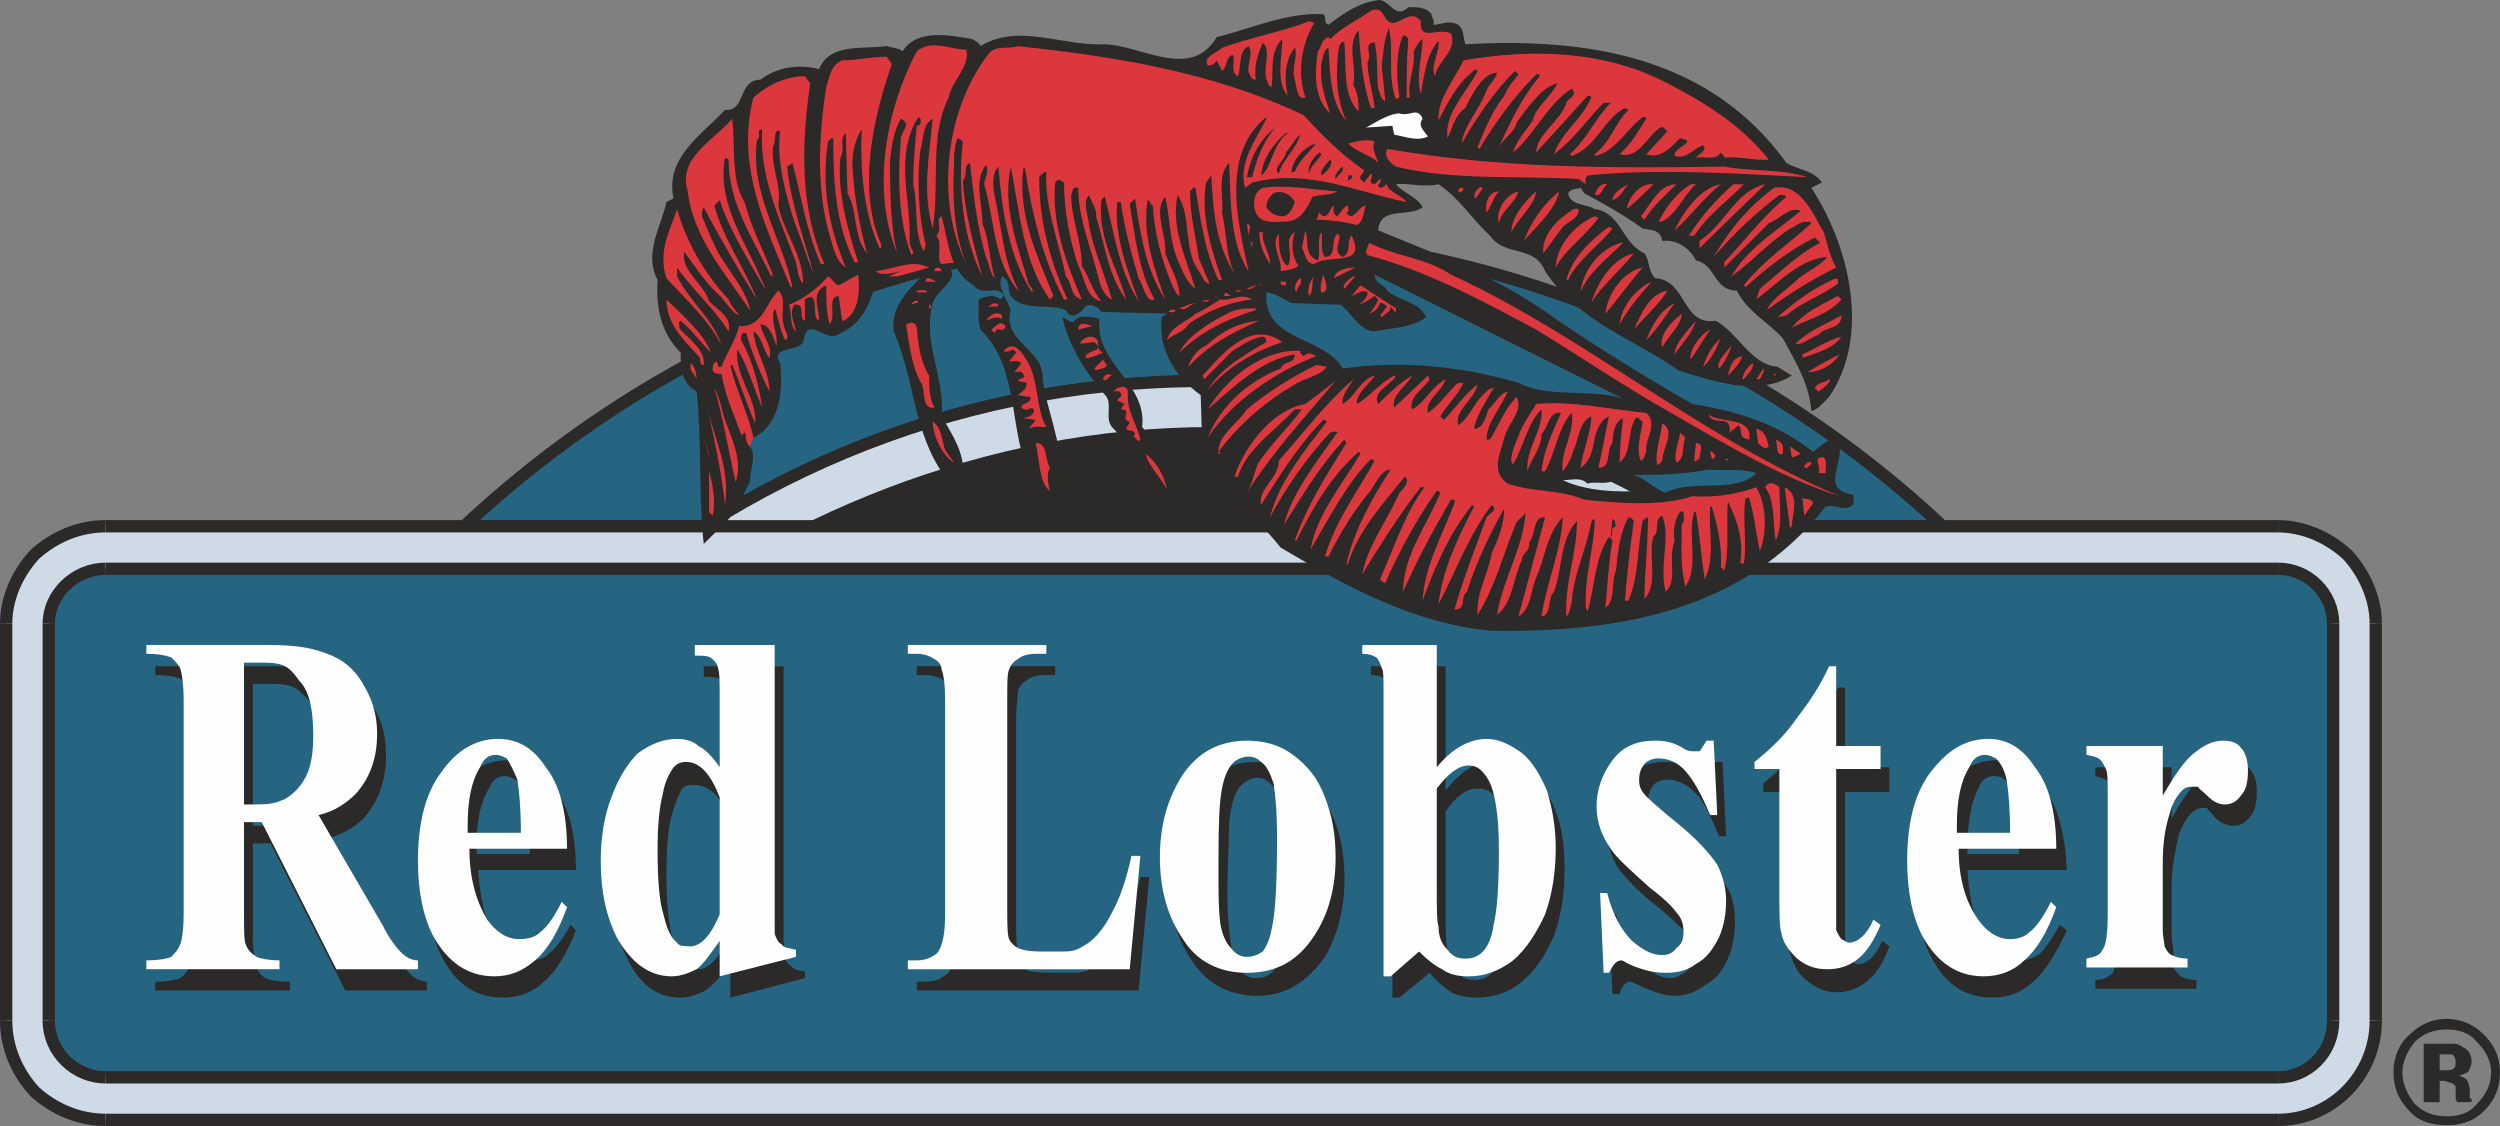 <?xml version="1.0" encoding="UTF-8"?> <svg xmlns="http://www.w3.org/2000/svg" xmlns:xlink="http://www.w3.org/1999/xlink" xmlns:xodm="http://www.corel.com/coreldraw/odm/2003" xml:space="preserve" width="199.366mm" height="89.796mm" version="1.1" style="shape-rendering:geometricPrecision; text-rendering:geometricPrecision; image-rendering:optimizeQuality; fill-rule:evenodd; clip-rule:evenodd" viewBox="0 0 200.552 90.33"><rect x="0" y="0" width="200.552" height="90.33" fill="#808080" stroke="none"/> <defs> <style type="text/css"> .str0 {stroke:#2B2A29;stroke-width:0.988;stroke-miterlimit:2.613} .fil1 {fill:none} .fil4 {fill:#FEFEFE} .fil3 {fill:#2B2A29} .fil5 {fill:#DC373D} .fil0 {fill:#CEDBE6} .fil2 {fill:#266582} </style> </defs> <g id="Layer_x0020_1">  <g id="_732882464"> <path class="fil0" d="M142.03 45.345c-11.818,-9.382 -28.762,-15.068 -45.138,-15.068 -16.375,0 -33.889,5.686 -45.707,15.068l90.845 0z"></path> <path class="fil1 str0" d="M142.03 45.345c-11.819,-9.381 -28.763,-15.068 -45.138,-15.068 -16.375,0 -33.888,5.686 -45.707,15.068"></path> <line class="fil1 str0" x1="51.185" y1="45.345" x2="142.03" y2="45.345"></line> <path class="fil2" d="M44.065 52.026c13.527,-13.22 32.038,-21.464 52.399,-21.464 20.505,0 39.016,8.244 52.543,21.464l15.806 0c-15.806,-20.184 -40.581,-33.263 -68.348,-33.263 -27.624,0 -52.399,13.078 -68.205,33.263l15.805 0z"></path> <path class="fil1 str0" d="M44.065 52.026c13.527,-13.22 32.038,-21.464 52.399,-21.464 20.504,0 39.016,8.245 52.543,21.464"></path> <line class="fil1 str0" x1="149.007" y1="52.026" x2="164.812" y2="52.026"></line> <path class="fil1 str0" d="M164.812 52.026c-15.804,-20.185 -40.581,-33.262 -68.347,-33.262 -27.623,0 -52.399,13.077 -68.205,33.262"></path> <line class="fil1 str0" x1="28.26" y1="52.026" x2="44.065" y2="52.026"></line> <path class="fil3" d="M144.024 52.026c-12.957,-10.661 -28.905,-17.768 -46.846,-17.768 -18.084,0 -35.171,7.107 -48.128,17.768l94.975 0z"></path> <path class="fil0" d="M8.468 89.836c-2.136,0 -4.129,-0.853 -5.696,-2.274 -1.424,-1.564 -2.278,-3.554 -2.278,-5.686l0 -31.841c0,-1.99 0.854,-3.98 2.278,-5.543 1.566,-1.422 3.56,-2.275 5.696,-2.275l174.286 0c1.993,0 3.987,0.853 5.553,2.275 1.424,1.563 2.279,3.554 2.279,5.543l0 31.841c0,4.406 -3.56,7.96 -7.832,7.96l-174.286 0z"></path> <path class="fil1 str0" d="M8.468 89.836c-2.136,0 -4.129,-0.853 -5.696,-2.274 -1.424,-1.564 -2.278,-3.554 -2.278,-5.686"></path> <line class="fil1 str0" x1="0.494" y1="81.876" x2="0.494" y2="50.035"></line> <path class="fil1 str0" d="M0.494 50.035c0,-1.99 0.854,-3.98 2.278,-5.543 1.567,-1.422 3.56,-2.275 5.696,-2.275"></path> <line class="fil1 str0" x1="8.468" y1="42.218" x2="182.753" y2="42.218"></line> <path class="fil1 str0" d="M182.753 42.218c1.994,0 3.987,0.853 5.553,2.275 1.424,1.563 2.279,3.554 2.279,5.543"></path> <line class="fil1 str0" x1="190.585" y1="50.035" x2="190.585" y2="81.876"></line> <path class="fil1 str0" d="M190.585 81.876c0,4.406 -3.56,7.96 -7.832,7.96"></path> <line class="fil1 str0" x1="182.753" y1="89.836" x2="8.468" y2="89.836"></line> <path class="fil2" d="M182.754 86.425c2.42,0 4.415,-1.99 4.415,-4.548l0 -31.841c0,-2.417 -1.995,-4.407 -4.415,-4.407l-174.286 0c-2.421,0 -4.557,1.99 -4.557,4.407l0 31.841c0,2.558 2.136,4.548 4.557,4.548l174.286 0z"></path> <path class="fil1 str0" d="M182.753 86.425c2.42,0 4.414,-1.99 4.414,-4.548"></path> <line class="fil1 str0" x1="187.167" y1="81.876" x2="187.167" y2="50.035"></line> <path class="fil1 str0" d="M187.167 50.035c0,-2.416 -1.994,-4.407 -4.414,-4.407"></path> <line class="fil1 str0" x1="182.753" y1="45.629" x2="8.468" y2="45.629"></line> <path class="fil1 str0" d="M8.468 45.629c-2.421,0 -4.557,1.99 -4.557,4.407"></path> <line class="fil1 str0" x1="3.911" y1="50.035" x2="3.911" y2="81.876"></line> <path class="fil1 str0" d="M3.911 81.876c0,2.558 2.136,4.548 4.557,4.548"></path> <line class="fil1 str0" x1="8.468" y1="86.425" x2="182.753" y2="86.425"></line> <path class="fil3" d="M24.843 56.29c0.712,0.995 1.139,2.417 1.139,4.407 0,1.279 -0.285,2.416 -0.711,3.269 -0.427,0.853 -0.855,1.421 -1.567,1.848 -0.712,0.284 -1.139,0.426 -2.563,0.426l-0.854 0 0 -11.371 1.708 0c1.567,0 1.994,0.426 2.848,1.421zm2.848 23.17l0 0 6.55 0 0 -0.711c-0.57,0 -0.997,-0.284 -1.424,-0.711 -0.285,-0.285 -0.713,-0.853 -1.424,-1.99l-4.984 -8.813c1.282,-0.426 2.279,-0.995 2.99,-1.848 0.997,-1.279 1.566,-2.843 1.566,-4.69 0,-1.564 -0.284,-2.985 -1.139,-4.122 -0.712,-1.28 -1.709,-1.99 -2.848,-2.416 -1.139,-0.427 -2.278,-0.711 -4.699,-0.711l-9.825 0 0 0.711c0.996,0 1.708,0.142 1.993,0.284 0.427,0.285 0.57,0.569 0.712,0.995 0.142,0.285 0.284,1.137 0.284,2.559l0 16.915c0,1.422 -0.142,2.275 -0.284,2.701 -0.142,0.284 -0.285,0.569 -0.712,0.853 -0.285,0.142 -0.997,0.284 -1.993,0.284l0 0.711 10.821 0 0 -0.711c-0.997,0 -1.708,-0.142 -1.994,-0.284 -0.427,-0.284 -0.57,-0.569 -0.712,-0.853 -0.142,-0.426 -0.284,-1.279 -0.284,-2.701l0 -7.25 1.424 0 5.981 11.798z"></path> <path class="fil3" d="M38.228 67.946c0,-1.99 0.284,-3.554 0.996,-4.691 0.285,-0.711 0.713,-0.995 1.282,-0.995 0.285,0 0.57,0.142 0.855,0.284 0.427,0.426 0.712,0.995 0.854,1.848 0.143,0.711 0.285,2.132 0.285,4.122l-4.272 0 0 -0.568zm6.265 -4.691l0 0c-0.997,-1.564 -2.278,-2.275 -3.702,-2.275 -1.851,0 -3.275,0.853 -4.699,2.701 -1.281,1.706 -1.851,4.122 -1.851,7.107 0,2.416 0.427,4.548 1.282,6.112 1.139,2.132 2.705,3.127 4.841,3.127 1.282,0 2.421,-0.426 3.275,-1.279 0.997,-0.853 1.851,-2.274 2.563,-4.122l-0.427 -0.427c-0.57,0.995 -1.139,1.848 -1.709,2.275 -0.427,0.426 -0.996,0.569 -1.566,0.569 -0.997,0 -1.851,-0.426 -2.563,-1.563 -0.997,-1.422 -1.424,-3.27 -1.567,-5.686l7.831 0c0,-2.843 -0.57,-5.118 -1.708,-6.539z"></path> <path class="fil3" d="M56.026 77.754c-0.427,0 -0.854,-0.142 -0.997,-0.426 -0.427,-0.427 -0.855,-1.28 -1.14,-2.275 -0.285,-1.137 -0.427,-2.843 -0.427,-5.117 0,-1.99 0.142,-3.554 0.427,-4.548 0.285,-0.995 0.57,-1.706 0.855,-2.132 0.285,-0.285 0.57,-0.285 0.996,-0.285 1.139,0 1.994,0.853 2.848,2.701l0 9.382c-0.854,1.706 -1.709,2.701 -2.563,2.701zm0.427 -23.454l0 0c0.712,0 1.14,0 1.424,0.285 0.285,0.142 0.427,0.426 0.569,0.853 0,0.142 0.143,0.995 0.143,2.417l0 5.402c-0.712,-0.853 -1.282,-1.422 -1.709,-1.706 -0.57,-0.427 -1.139,-0.569 -1.85,-0.569 -1.14,0 -2.136,0.427 -2.99,1.137 -0.997,0.853 -1.709,1.99 -2.279,3.554 -0.57,1.421 -0.712,3.27 -0.712,5.118 0,2.416 0.427,4.548 1.282,6.112 0.996,2.132 2.421,3.127 4.272,3.127 0.712,0 1.424,-0.285 1.993,-0.569 0.57,-0.426 1.282,-1.137 1.993,-2.274l0 2.843 5.981 -1.563 0 -0.569c-0.57,0 -0.855,-0.142 -1.14,-0.426 -0.285,-0.142 -0.427,-0.427 -0.427,-0.853 -0.142,-0.284 -0.142,-1.137 -0.142,-2.559l0 -20.611 -6.408 0 0 0.853z"></path> <path class="fil3" d="M91.482 70.362l0.712 0 -0.855 9.097 -17.799 0 0 -0.711 0.712 0c0.57,0 1.139,-0.142 1.424,-0.426 0.285,-0.142 0.57,-0.426 0.712,-0.853 0,-0.284 0.142,-1.137 0.142,-2.417l0 -17.2c0,-1.279 -0.142,-2.132 -0.142,-2.417 -0.142,-0.284 -0.427,-0.568 -0.712,-0.853 -0.427,-0.285 -0.854,-0.426 -1.424,-0.426l-0.712 0 0 -0.711 11.107 0 0 0.711 -0.855 0c-0.57,0 -1.139,0.142 -1.423,0.426 -0.285,0.142 -0.57,0.426 -0.712,0.853 0,0.427 -0.142,1.137 -0.142,2.417l0 16.631c0,1.279 0.142,2.132 0.142,2.558 0.143,0.285 0.427,0.569 0.855,0.853 0.142,0 0.854,0.142 1.851,0.142l1.708 0c1.139,0 1.281,-0.285 1.994,-0.711 0.712,-0.569 1.424,-1.28 1.851,-2.275 0.569,-1.137 1.139,-2.7 1.566,-4.691z"></path> <path class="fil3" d="M101.876 62.828c0.427,0.427 0.712,0.995 0.997,1.706 0.142,0.853 0.285,2.275 0.285,4.407 0,3.696 -0.142,6.112 -0.285,7.249 -0.142,0.853 -0.428,1.422 -0.855,1.848 -0.427,0.284 -0.713,0.427 -1.282,0.427 -0.427,0 -0.854,-0.142 -1.282,-0.711 -0.427,-0.426 -0.57,-1.137 -0.712,-1.99 -0.142,-1.137 -0.285,-2.417 -0.285,-3.838 0,-2.417 0.142,-4.407 0.142,-5.828 0.142,-1.564 0.427,-2.417 0.854,-2.985 0.427,-0.427 0.855,-0.711 1.424,-0.711 0.426,0 0.712,0.142 0.997,0.426zm-6.265 1.137l0 0c-1.282,1.848 -1.851,3.98 -1.851,6.539 0,2.558 0.57,4.691 1.851,6.539 1.139,1.848 2.99,2.843 5.268,2.843 2.279,0 3.987,-1.137 5.411,-3.127 0.996,-1.706 1.567,-3.838 1.567,-6.254 0,-1.848 -0.286,-3.412 -0.855,-4.833 -0.569,-1.421 -1.424,-2.558 -2.563,-3.411 -1.138,-0.711 -2.42,-1.137 -3.702,-1.137 -2.136,0 -3.845,0.853 -5.126,2.843z"></path> <path class="fil3" d="M118.535 63.255c0.712,0 1.282,0.284 1.566,0.995 0.57,1.137 0.855,2.985 0.855,5.685 0,2.843 -0.142,4.833 -0.285,5.97 -0.286,1.137 -0.57,1.848 -0.997,2.132 -0.428,0.427 -0.855,0.568 -1.282,0.568 -0.711,0 -1.138,-0.142 -1.566,-0.711 -0.427,-0.426 -0.569,-0.995 -0.713,-1.706 -0.142,-0.569 -0.142,-1.563 -0.142,-3.127l0 -7.96c0.855,-1.28 1.71,-1.848 2.564,-1.848zm-8.543 -9.097l0 0c0.569,0 0.854,0.142 1.138,0.284 0.286,0.142 0.428,0.427 0.428,0.853 0.142,0.285 0.142,0.853 0.142,1.848l0 22.886 0.57 0 2.42 -1.99c0.569,0.711 1.138,1.137 1.709,1.563 0.569,0.284 1.282,0.426 2.135,0.426 1.282,0 2.563,-0.426 3.559,-1.279 0.997,-0.853 1.852,-1.99 2.564,-3.696 0.569,-1.563 0.854,-3.269 0.854,-5.259 0,-1.706 -0.142,-3.27 -0.711,-4.691 -0.427,-1.28 -1.14,-2.275 -1.993,-2.986 -0.855,-0.711 -1.851,-1.137 -2.848,-1.137 -1.424,0 -2.705,0.853 -3.988,2.417l0 -9.95 -5.98 0 0 0.711z"></path> <path class="fil3" d="M137.616 61.123l0.569 0 0.285 5.97 -0.569 0c-0.712,-1.706 -1.282,-2.985 -1.993,-3.554 -0.711,-0.711 -1.424,-0.995 -2.136,-0.995 -0.427,0 -0.854,0.142 -1.139,0.426 -0.285,0.427 -0.427,0.853 -0.427,1.28 0,0.284 0,0.711 0.284,0.995 0.285,0.426 1.281,1.421 2.848,2.558 1.565,1.279 2.704,2.417 3.131,3.269 0.571,0.853 0.713,1.848 0.713,2.985 0,0.853 -0.142,1.848 -0.569,2.843 -0.428,0.995 -0.997,1.706 -1.852,2.132 -0.712,0.569 -1.565,0.853 -2.42,0.853 -0.713,0 -1.709,-0.284 -2.848,-0.853 -0.427,-0.142 -0.569,-0.284 -0.713,-0.284 -0.427,0 -0.712,0.426 -0.854,0.995l-0.569 0 -0.285 -6.396 0.569 0c0.427,1.706 1.138,2.986 1.993,3.838 0.855,0.853 1.567,1.279 2.421,1.279 0.427,0 0.854,-0.284 1.282,-0.569 0.285,-0.426 0.427,-0.853 0.427,-1.421 0,-0.569 -0.142,-1.137 -0.427,-1.564 -0.428,-0.426 -1.139,-1.137 -2.136,-1.99 -1.709,-1.279 -2.706,-2.416 -3.275,-3.127 -0.711,-0.995 -0.996,-2.133 -0.996,-3.412 0,-1.279 0.285,-2.558 1.138,-3.696 0.855,-0.995 1.995,-1.564 3.418,-1.564 0.855,0 1.71,0.143 2.421,0.711 0.285,0.142 0.569,0.284 0.712,0.284 0.142,0 0.285,-0.142 0.428,-0.142 0.142,-0.142 0.285,-0.426 0.569,-0.853z"></path> <path class="fil3" d="M147.441 55.153l0.569 0 0 6.397 3.559 0 0 1.99 -3.559 0 0 10.803c0,1.137 0,1.706 0.142,1.99 0,0.284 0.142,0.568 0.427,0.711 0.144,0.285 0.286,0.285 0.57,0.285 0.57,0 1.282,-0.569 1.851,-1.848l0.569 0.426c-0.854,2.417 -2.278,3.696 -4.271,3.696 -0.997,0 -1.709,-0.426 -2.421,-0.995 -0.712,-0.568 -0.996,-1.279 -1.281,-2.132 -0.143,-0.426 -0.143,-1.564 -0.143,-3.412l0 -9.524 -1.993 0 0 -0.711c1.424,-1.137 2.563,-2.274 3.559,-3.553 0.855,-1.28 1.71,-2.558 2.421,-4.122z"></path> <path class="fil3" d="M157.835 67.946c0,-1.99 0.286,-3.554 0.855,-4.691 0.285,-0.711 0.712,-0.995 1.282,-0.995 0.427,0 0.712,0.142 0.854,0.284 0.427,0.426 0.713,0.995 0.855,1.848 0.142,0.711 0.285,2.132 0.285,4.122l-4.13 0 0 -0.568zm6.123 -4.691l0 0c-0.997,-1.564 -2.278,-2.275 -3.702,-2.275 -1.851,0 -3.275,0.853 -4.557,2.701 -1.424,1.706 -1.993,4.122 -1.993,7.107 0,2.416 0.426,4.548 1.282,6.112 1.138,2.132 2.705,3.127 4.841,3.127 1.281,0 2.42,-0.426 3.274,-1.279 0.997,-0.853 1.852,-2.274 2.706,-4.122l-0.569 -0.427c-0.569,0.995 -1.139,1.848 -1.566,2.275 -0.57,0.426 -1.14,0.569 -1.708,0.569 -0.998,0 -1.851,-0.426 -2.564,-1.563 -0.996,-1.422 -1.423,-3.27 -1.566,-5.686l7.974 0c-0.142,-2.843 -0.712,-5.118 -1.851,-6.539z"></path> <path class="fil3" d="M168.087 61.55l6.123 0 0 4.122c0.997,-1.848 1.994,-3.127 2.706,-3.696 0.713,-0.568 1.424,-0.853 2.137,-0.853 0.569,0 1.139,0.143 1.423,0.569 0.427,0.426 0.569,1.137 0.569,1.848 0,0.853 -0.142,1.564 -0.569,1.99 -0.284,0.427 -0.711,0.711 -1.281,0.711 -0.428,0 -0.997,-0.142 -1.424,-0.569 -0.428,-0.568 -0.713,-0.711 -0.713,-0.853 -0.142,0 -0.285,0 -0.427,0 -0.285,0 -0.569,0.142 -0.855,0.427 -0.427,0.426 -0.711,0.995 -0.996,1.706 -0.285,1.279 -0.57,2.7 -0.57,4.122l0 4.122 0.142 0.995c0,0.711 0,1.137 0,1.422 0.143,0.284 0.428,0.569 0.57,0.711 0.284,0.142 0.711,0.284 1.282,0.284l0 0.711 -8.117 0 0 -0.711c0.713,0 1.139,-0.284 1.425,-0.568 0.142,-0.426 0.285,-1.421 0.285,-2.843l0 -9.808c0,-0.995 0,-1.706 -0.142,-1.99 -0.142,-0.284 -0.286,-0.569 -0.428,-0.711 -0.284,-0.142 -0.569,-0.284 -1.139,-0.426l0 -0.711z"></path> <path class="fil4" d="M23.988 54.584c0.855,0.853 1.14,2.416 1.14,4.406 0,1.28 -0.143,2.417 -0.57,3.27 -0.428,0.853 -0.997,1.421 -1.709,1.848 -0.712,0.284 -0.997,0.426 -2.421,0.426l-0.854 0 0 -11.372 1.708 0c1.567,0 1.994,0.426 2.705,1.422zm2.99 23.169l0 0 6.55 0 0 -0.711c-0.569,0 -0.996,-0.285 -1.424,-0.711 -0.285,-0.285 -0.854,-0.995 -1.424,-2.133l-5.126 -8.813c1.281,-0.284 2.278,-0.995 2.99,-1.706 1.14,-1.279 1.709,-2.843 1.709,-4.833 0,-1.564 -0.428,-2.843 -1.139,-3.98 -0.712,-1.28 -1.709,-1.99 -2.848,-2.417 -1.139,-0.426 -2.278,-0.711 -4.841,-0.711l-9.682 0 0 0.711c0.997,0 1.566,0.142 1.994,0.285 0.285,0.284 0.57,0.568 0.712,0.853 0.142,0.427 0.285,1.28 0.285,2.7l0 16.915c0,1.422 -0.142,2.275 -0.285,2.559 -0.142,0.426 -0.427,0.711 -0.712,0.995 -0.285,0.142 -0.997,0.285 -1.994,0.285l0 0.711 10.679 0 0 -0.711c-0.854,0 -1.566,-0.142 -1.851,-0.285 -0.427,-0.284 -0.712,-0.568 -0.854,-0.995 -0.142,-0.284 -0.142,-1.137 -0.142,-2.559l0 -7.249 1.423 0 5.981 11.798z"></path> <path class="fil4" d="M37.516 66.24c0,-1.99 0.284,-3.554 0.996,-4.69 0.285,-0.711 0.712,-0.995 1.282,-0.995 0.284,0 0.569,0.142 0.854,0.284 0.284,0.427 0.569,0.995 0.854,1.706 0.142,0.853 0.285,2.275 0.285,4.265l-4.271 0 0 -0.569zm6.265 -4.69l0 0c-0.997,-1.564 -2.278,-2.275 -3.844,-2.275 -1.709,0 -3.276,0.853 -4.557,2.7 -1.282,1.706 -1.852,4.122 -1.852,7.107 0,2.417 0.427,4.549 1.282,6.112 1.139,1.99 2.706,3.127 4.841,3.127 1.282,0 2.278,-0.426 3.275,-1.279 0.997,-0.853 1.851,-2.275 2.563,-4.264l-0.427 -0.427c-0.57,1.137 -1.139,1.99 -1.709,2.416 -0.427,0.427 -0.996,0.569 -1.709,0.569 -0.996,0 -1.851,-0.569 -2.563,-1.563 -0.854,-1.422 -1.424,-3.27 -1.424,-5.686l7.831 0c0,-2.843 -0.569,-5.118 -1.709,-6.539z"></path> <path class="fil4" d="M55.172 75.906c-0.285,0 -0.712,0 -0.855,-0.284 -0.57,-0.426 -0.854,-1.279 -1.139,-2.417 -0.285,-0.995 -0.427,-2.7 -0.427,-4.975 0,-1.99 0.142,-3.554 0.427,-4.548 0.142,-0.995 0.57,-1.706 0.855,-2.132 0.285,-0.284 0.57,-0.427 0.997,-0.427 1.139,0 1.993,0.995 2.705,2.843l0 9.381c-0.712,1.706 -1.567,2.701 -2.563,2.558zm0.569 -23.312l0 0c0.712,0 1.139,0 1.424,0.285 0.142,0.142 0.427,0.426 0.427,0.711 0.142,0.285 0.142,1.137 0.142,2.558l0 5.402c-0.57,-0.853 -1.139,-1.422 -1.709,-1.706 -0.427,-0.426 -1.139,-0.568 -1.709,-0.568 -1.139,0 -2.136,0.426 -3.133,1.137 -0.854,0.853 -1.566,1.99 -2.136,3.553 -0.57,1.421 -0.855,3.269 -0.855,5.117 0,2.417 0.427,4.407 1.282,6.112 1.139,1.99 2.563,3.127 4.414,3.127 0.713,0 1.424,-0.284 1.993,-0.569 0.57,-0.426 1.14,-1.279 1.852,-2.274l0 2.843 6.122 -1.564 0 -0.568c-0.57,-0.142 -0.996,-0.142 -1.139,-0.426 -0.285,-0.142 -0.427,-0.426 -0.57,-0.853 0,-0.284 0,-1.137 0,-2.558l0 -20.611 -6.408 0 0 0.853z"></path> <path class="fil4" d="M90.769 68.656l0.713 0 -0.855 9.097 -17.798 0 0 -0.711 0.711 0c0.57,0 0.997,-0.142 1.424,-0.426 0.285,-0.142 0.427,-0.427 0.57,-0.853 0.142,-0.426 0.284,-1.137 0.284,-2.417l0 -17.2c0,-1.279 -0.142,-2.132 -0.284,-2.416 0,-0.427 -0.285,-0.711 -0.57,-0.853 -0.427,-0.285 -0.855,-0.427 -1.424,-0.427l-0.711 0 0 -0.711 11.106 0 0 0.711 -0.855 0c-0.569,0 -1.138,0.142 -1.424,0.427 -0.284,0.142 -0.57,0.426 -0.712,0.853 -0.142,0.284 -0.142,1.137 -0.142,2.416l0 16.631c0,1.279 0,2.132 0.142,2.558 0.142,0.284 0.427,0.568 0.712,0.711 0.285,0.142 0.855,0.285 1.851,0.285l1.851 0c0.997,0 1.281,-0.285 1.993,-0.711 0.712,-0.569 1.282,-1.279 1.851,-2.417 0.57,-0.995 1.139,-2.558 1.566,-4.548z"></path> <path class="fil4" d="M101.164 61.123c0.427,0.285 0.712,0.853 0.997,1.706 0.142,0.853 0.285,2.275 0.285,4.407 0,3.696 -0.142,6.112 -0.427,7.25 -0.142,0.853 -0.427,1.421 -0.713,1.848 -0.426,0.284 -0.853,0.426 -1.28,0.426 -0.427,0 -0.855,-0.142 -1.282,-0.711 -0.427,-0.427 -0.712,-1.137 -0.854,-1.99 -0.142,-1.137 -0.142,-2.416 -0.142,-3.838 0,-2.559 0,-4.549 0.142,-5.97 0.142,-1.422 0.427,-2.275 0.854,-2.843 0.285,-0.427 0.855,-0.711 1.424,-0.711 0.427,0 0.712,0.142 0.997,0.426zm-6.265 0.995l0 0c-1.282,1.99 -1.851,4.122 -1.851,6.681 0,2.416 0.57,4.691 1.851,6.539 1.139,1.848 2.99,2.701 5.126,2.701 2.42,0 4.128,-0.995 5.41,-2.985 1.139,-1.706 1.708,-3.838 1.708,-6.254 0,-1.848 -0.285,-3.412 -0.854,-4.833 -0.57,-1.563 -1.424,-2.558 -2.563,-3.411 -1.138,-0.853 -2.421,-1.137 -3.702,-1.137 -2.136,0 -3.845,0.853 -5.126,2.7z"></path> <path class="fil4" d="M117.824 61.407c0.711,0 1.138,0.426 1.566,1.137 0.569,0.995 0.854,2.985 0.854,5.686 0,2.843 -0.142,4.833 -0.427,5.97 -0.142,1.137 -0.57,1.848 -0.855,2.133 -0.427,0.426 -0.854,0.568 -1.423,0.568 -0.57,0 -0.997,-0.142 -1.425,-0.711 -0.427,-0.426 -0.712,-0.995 -0.712,-1.848 -0.142,-0.427 -0.142,-1.422 -0.142,-2.985l0 -8.102c0.854,-1.137 1.709,-1.848 2.564,-1.848zm-8.543 -8.956l0 0c0.569,0 0.854,0.142 1.138,0.285 0.142,0.142 0.285,0.426 0.427,0.853 0.142,0.142 0.142,0.853 0.142,1.848l0 22.886 0.57 0 2.278 -1.99c0.713,0.711 1.282,1.137 1.851,1.421 0.571,0.427 1.282,0.569 2.137,0.569 1.281,0 2.42,-0.426 3.559,-1.279 0.997,-0.853 1.851,-2.132 2.564,-3.696 0.569,-1.564 0.854,-3.412 0.854,-5.259 0,-1.848 -0.285,-3.27 -0.712,-4.691 -0.57,-1.28 -1.14,-2.275 -1.994,-2.985 -0.996,-0.711 -1.851,-1.137 -2.848,-1.137 -1.423,0 -2.847,0.853 -3.987,2.275l0 -9.808 -5.979 0 0 0.711z"></path> <path class="fil4" d="M136.904 59.417l0.57 0 0.285 5.97 -0.569 0c-0.712,-1.706 -1.424,-2.985 -2.135,-3.696 -0.57,-0.569 -1.283,-0.853 -1.994,-0.853 -0.427,0 -0.854,0.142 -1.14,0.427 -0.285,0.426 -0.427,0.71 -0.427,1.279 0,0.284 0,0.569 0.285,0.995 0.286,0.427 1.282,1.279 2.848,2.559 1.566,1.279 2.563,2.416 3.132,3.269 0.427,0.853 0.711,1.848 0.711,2.843 0,0.995 -0.142,1.99 -0.569,2.985 -0.427,0.853 -0.997,1.706 -1.851,2.132 -0.711,0.568 -1.566,0.711 -2.421,0.711 -0.854,0 -1.709,-0.142 -2.99,-0.711 -0.285,-0.142 -0.427,-0.285 -0.569,-0.285 -0.427,0 -0.711,0.427 -0.996,0.995l-0.428 0 -0.285 -6.396 0.57 0c0.427,1.705 1.138,2.985 1.994,3.838 0.853,0.711 1.566,1.137 2.42,1.137 0.427,0 0.855,-0.142 1.139,-0.569 0.427,-0.284 0.57,-0.711 0.57,-1.28 0,-0.569 -0.143,-1.137 -0.57,-1.564 -0.285,-0.426 -0.997,-1.137 -2.135,-1.99 -1.567,-1.421 -2.706,-2.416 -3.133,-3.127 -0.713,-0.996 -1.139,-2.132 -1.139,-3.412 0,-1.279 0.427,-2.558 1.282,-3.696 0.854,-1.137 1.993,-1.563 3.417,-1.563 0.854,0 1.566,0.142 2.421,0.711 0.285,0.142 0.569,0.142 0.711,0.142 0.142,0 0.285,0 0.427,0 0.142,-0.142 0.285,-0.427 0.569,-0.853z"></path> <path class="fil4" d="M146.73 53.447l0.569 0 0 6.396 3.56 0 0 1.848 -3.56 0 0 10.945c0,0.995 0,1.706 0,1.99 0.142,0.284 0.285,0.568 0.427,0.711 0.285,0.142 0.426,0.284 0.569,0.284 0.713,0 1.425,-0.569 1.994,-1.847l0.569 0.426c-0.996,2.417 -2.279,3.554 -4.272,3.554 -0.996,0 -1.708,-0.284 -2.42,-0.853 -0.713,-0.711 -1.139,-1.279 -1.282,-2.132 -0.142,-0.426 -0.142,-1.564 -0.142,-3.411l0 -9.666 -1.993 0 0 -0.569c1.424,-1.137 2.562,-2.274 3.417,-3.553 0.998,-1.28 1.851,-2.558 2.564,-4.122z"></path> <path class="fil4" d="M156.981 66.24c0,-1.99 0.285,-3.554 0.997,-4.69 0.285,-0.711 0.711,-0.995 1.281,-0.995 0.285,0 0.57,0.142 0.855,0.284 0.427,0.427 0.712,0.995 0.854,1.706 0.142,0.853 0.285,2.275 0.285,4.265l-4.271 0 0 -0.569zm6.264 -4.69l0 0c-0.996,-1.564 -2.278,-2.275 -3.702,-2.275 -1.851,0 -3.275,0.853 -4.698,2.7 -1.282,1.706 -1.851,4.122 -1.851,7.107 0,2.417 0.427,4.549 1.28,6.112 1.14,1.99 2.706,3.127 4.841,3.127 1.282,0 2.421,-0.426 3.275,-1.279 0.998,-0.853 1.851,-2.275 2.564,-4.264l-0.427 -0.427c-0.57,1.137 -1.139,1.99 -1.71,2.416 -0.427,0.427 -0.996,0.569 -1.566,0.569 -0.996,0 -1.851,-0.569 -2.562,-1.563 -0.997,-1.422 -1.566,-3.27 -1.566,-5.686l7.832 0c0,-2.843 -0.569,-5.118 -1.71,-6.539z"></path> <path class="fil4" d="M167.375 59.843l6.123 0 0 3.98c0.997,-1.706 1.851,-2.985 2.706,-3.553 0.711,-0.569 1.424,-0.853 2.135,-0.853 0.569,0 1.139,0.142 1.424,0.568 0.427,0.427 0.569,1.137 0.569,1.848 0,0.853 -0.142,1.564 -0.569,1.99 -0.285,0.427 -0.712,0.711 -1.282,0.711 -0.569,0 -0.997,-0.284 -1.424,-0.711 -0.427,-0.426 -0.712,-0.568 -0.712,-0.711 -0.142,0 -0.284,0 -0.428,0 -0.285,0 -0.569,0 -0.854,0.284 -0.427,0.426 -0.855,1.137 -0.997,1.848 -0.427,1.279 -0.569,2.558 -0.569,4.122l0 5.118c0,0.711 0.142,1.137 0.142,1.421 0.142,0.285 0.285,0.569 0.569,0.711 0.285,0.142 0.712,0.284 1.282,0.284l0 0.711 -8.116 0 0 -0.711c0.712,-0.142 1.139,-0.284 1.282,-0.711 0.285,-0.285 0.427,-1.279 0.427,-2.843l0 -9.666c0,-0.995 0,-1.706 -0.142,-1.99 -0.142,-0.284 -0.285,-0.569 -0.427,-0.711 -0.285,-0.284 -0.57,-0.284 -1.139,-0.426l0 -0.711z"></path> <path class="fil3" d="M198.701 83.582c0.712,0.711 1.139,1.563 1.139,2.416 0,0.995 -0.427,1.848 -1.139,2.559 -0.569,0.711 -1.423,0.995 -2.42,0.995 -0.996,0 -1.851,-0.284 -2.562,-0.995 -0.571,-0.711 -0.997,-1.564 -0.997,-2.559 0,-0.853 0.427,-1.706 0.997,-2.416 0.712,-0.711 1.566,-0.995 2.562,-0.995 0.997,0 1.851,0.285 2.42,0.995zm0.57 -0.569l0 0c-0.855,-0.853 -1.851,-1.279 -2.99,-1.279 -1.139,0 -2.135,0.426 -2.99,1.279 -0.854,0.711 -1.282,1.848 -1.282,2.985 0,1.28 0.428,2.275 1.282,3.127 0.713,0.853 1.851,1.137 2.99,1.137 1.139,0 2.135,-0.285 2.99,-1.137 0.854,-0.853 1.281,-1.848 1.281,-3.127 0,-1.137 -0.427,-2.132 -1.281,-2.985zm-2.421 2.701l0 0c0.142,-0.142 0.142,-0.285 0.142,-0.569 0,-0.284 -0.142,-0.426 -0.285,-0.568 -0.285,0 -0.427,0 -0.712,0l-0.285 0 0 1.279 0.427 0c0.285,0 0.569,0 0.712,-0.142zm-1.139 0.995l0 0 0.427 0c0.285,0.142 0.427,0.142 0.427,0.142 0.142,0 0.285,0.142 0.427,0.285 0,0.142 0,0.427 0,0.711 0,0.284 0,0.426 0.142,0.569l1.139 0 0 -0.142c0,0 0,0 0,-0.142 -0.142,0 -0.142,0 -0.142,-0.142l0 -0.426c0,-0.427 -0.142,-0.853 -0.284,-0.995 -0.285,-0.142 -0.427,-0.285 -0.712,-0.285 0.286,0 0.57,-0.142 0.855,-0.284 0.142,-0.284 0.284,-0.569 0.284,-0.853 0,-0.568 -0.284,-0.995 -0.711,-1.137 -0.142,-0.142 -0.428,-0.284 -0.855,-0.284 -0.142,0 -0.427,0 -0.996,0 -0.57,0 -0.997,0 -1.282,0l0 4.691 1.282 0 0 -1.706z"></path> <polygon class="fil5" points="70.408,22.175 71.974,22.175 74.537,21.464 75.392,21.18 76.958,21.038 76.673,20.043 75.676,15.778 75.249,16.773 74.822,18.337 74.822,19.758 73.54,20.327 70.977,20.895 69.553,20.327 69.696,22.317 "></polygon> <polygon class="fil5" points="62.291,22.886 63.288,23.312 63.146,25.018 63.573,27.293 62.434,27.72 62.149,28.998 62.006,32.125 60.725,34.258 60.156,35.821 59.159,35.111 58.162,32.267 57.593,30.562 56.738,29.993 57.45,28.572 58.874,25.871 59.871,25.303 61.722,23.17 "></polygon> <path class="fil3" d="M148.579 39.659c-2.847,-0.427 -0.142,-2.986 -1.28,-4.549 -0.713,0.142 -1.282,0.71 -1.851,1.137 -2.848,-2.274 -6.123,-3.269 -9.683,-3.838 -3.702,-2.132 -7.405,-4.406 -10.964,-6.823 -4.415,-3.269 -9.398,-5.117 -14.239,-7.107 0.142,-1.991 2.421,-0.995 3.559,-1.849 -0.427,-0.853 -1.565,-1.136 -2.136,-1.847 0.997,-0.142 2.136,0.284 3.417,0 1.709,1.137 2.706,2.843 4.13,4.122 1.139,1.706 3.559,0.711 4.414,2.843 2.705,4.122 7.119,5.401 10.679,7.96 2.706,0.852 6.408,2.132 9.113,0.426l-1.139 -0.71c-2.135,-0.142 -3.275,-2.844 -4.984,-3.696 -2.706,0.427 -2.278,-3.269 -4.841,-3.412 -0.569,-0.568 -0.427,-1.422 -0.855,-1.99 -1.851,-0.853 -1.851,-3.269 -3.986,-3.554 -0.713,-0.426 -1.993,-0.285 -2.135,-1.278 0.285,-0.427 0.711,-0.285 0.996,-0.427l0.285 0.427c1.566,0.853 3.132,1.705 4.699,2.842 0.57,0.142 1.424,0 1.567,0.995 0.997,-0.142 2.136,0.426 2.705,1.563 1.567,0.285 1.424,2.417 3.275,2.417 0.855,1.706 2.562,2.559 3.702,3.838 0.997,1.848 2.137,3.695 2.279,5.829 0.569,-0.142 0.996,-0.712 1.424,-1.137 3.417,-4.976 1.565,-12.225 -1.424,-16.773l0.854 -0.427c-0.712,-0.995 -1.851,-0.995 -2.848,-1.564 -6.122,-8.528 -15.948,-10.092 -25.772,-9.523 -0.142,-0.569 -0.142,-1.28 -0.57,-1.564 -0.712,-0.426 -1.424,0 -1.994,0 0.142,-0.426 -0.142,-0.568 -0.142,-0.853 -0.426,-0.568 -1.139,-0.568 -1.851,-0.568 -0.997,0.995 -1.424,-0.427 -2.279,-0.569 -1.565,0.142 -2.847,0.995 -4.129,1.99 -0.427,-0.141 -0.142,-0.711 -0.427,-0.853 -2.99,-0.142 -5.696,1.137 -8.543,1.847 -2.136,3.554 -6.123,0.569 -9.113,0.569 -3.275,0.142 -6.835,-1.705 -9.825,0.142 -0.142,-0.285 -0.427,-0.427 -0.711,-0.569 -1.709,-0.285 -4.415,-0.853 -5.553,0.996 -0.285,-0.285 -0.855,-0.285 -1.282,-0.427 -1.851,0.285 -4.556,-0.285 -5.411,1.848 -1.709,-0.426 -3.417,-0.141 -4.699,0.853 -1.851,0 -1.139,2.559 -2.848,2.417 -1.851,1.991 -4.841,3.839 -4.129,7.108l-0.57 0.285c-0.427,1.99 -1.851,4.122 -0.712,6.254 -0.142,2.275 0.285,4.264 1.851,5.829 0,1.137 0,2.417 1.281,3.127 0.427,3.838 0.143,8.245 0.57,12.225l0.997 -0.995c1.282,-0.995 1.993,-2.559 2.706,-3.981 0,-0.995 0.569,-2.132 0,-2.842 -0.427,-0.285 -0.285,-1.137 -0.427,-1.137 -0.142,0.142 -0.142,0.285 -0.285,0.142 -0.57,-1.563 -1.281,-3.127 -1.566,-4.833 -0.284,0 -0.57,0 -0.712,-0.283 0,-0.285 0,-0.569 0.285,-0.712 0.143,0.142 0.143,0.285 0.143,0.427l0.284 0c0.427,-1.137 1.139,-2.132 1.424,-3.269 1.851,0.141 2.136,-1.849 3.132,-2.843 0.712,0.569 0.143,1.849 0.428,2.701 0,0.426 0.569,0.995 0.142,1.279 -0.427,-0.712 -0.57,-1.849 -0.854,-2.559 -0.427,0.995 0.285,1.99 0.142,2.986 -0.285,-0.712 -0.57,-1.706 -1.282,-1.706 0.143,0.995 0.997,1.706 0.712,2.7 -0.57,-0.71 -0.57,-1.705 -1.281,-2.132 0.142,1.707 1.281,3.128 1.281,4.833 -0.712,-1.422 -1.424,-3.127 -1.851,-4.691 -0.427,-0.142 -0.427,0.285 -0.427,0.569 0.997,1.705 1.424,3.695 1.709,5.402 -0.712,-1.564 -1.139,-3.269 -1.994,-4.691 -0.285,2.132 1.566,3.838 1.424,5.97 -0.712,-1.564 -1.139,-3.128 -1.851,-4.691l-0.142 0c0.427,1.99 1.424,3.838 1.851,5.828 2.136,-0.995 2.421,-3.981 2.136,-5.971 -0.855,-1.421 1.423,-0.852 1.85,-1.705 0.428,-2.417 1.709,0.285 2.991,-0.712 1.709,-0.71 2.421,-2.417 2.848,-4.122l1.993 -0.852c-0.57,0.142 -1.567,0.425 -1.993,0 1.424,-0.142 2.848,-0.996 4.271,-0.285 -1.282,1.563 -3.133,2.842 -2.848,5.117 1.708,3.839 1.566,8.245 4.129,11.657 0.427,0.283 1.139,0.142 1.424,-0.285 0.142,-1.564 -0.855,-3.127 -1.709,-4.549 0.284,-3.269 -1.567,-5.827 -0.712,-9.098 0.285,-0.995 2.278,-1.99 1.281,-2.842 -1.424,-0.142 -0.285,-1.848 -0.996,-2.559 0.57,-0.568 -0.142,-1.278 0.427,-1.563 0.569,1.99 0.569,4.407 2.563,5.543 0.712,0.995 1.994,-0.142 2.42,0.853l-0.285 0.284c-0.427,-0.426 -1.139,-0.284 -1.709,0 0,0.711 -0.142,1.705 0.142,2.416 3.276,3.271 2.136,8.245 4.129,12.082 0.57,0.712 0.57,2.276 1.851,2.276 0.854,-0.712 0.427,-1.706 0.427,-2.559 0.142,-2.842 -1.139,-5.401 -1.424,-7.818 0.142,-2.417 -3.275,-2.985 -2.563,-5.544 -0.285,-0.853 -1.139,-1.849 -0.712,-2.701 0.712,0.285 0.427,1.137 0.712,1.564 0.997,1.28 2.99,0.568 4.414,1.137 0.427,0.853 1.139,0.285 1.567,-0.285 0.427,-0.285 0.997,0 1.281,0.427l5.268 0.142c-0.142,0.142 -0.285,0.142 -0.427,0.283 -0.285,2.559 0.997,4.691 3.132,6.255l0.142 4.69c1.282,2.843 4.272,4.976 6.266,7.534 5.268,3.127 10.679,6.112 16.944,6.681 9.825,0.142 20.076,-1.421 26.769,-9.95 0.855,-0.285 1.708,0.568 2.279,-0.285 -0.144,-0.285 0.142,-0.568 -0.144,-0.71zm-40.865 -10.092l0 0c-1.567,-2.701 -6.409,-2.132 -6.123,-6.113 0.569,0 1.424,0.569 1.993,0.853l3.986 0.142c0.855,0.712 1.568,2.132 2.706,2.132 1.424,-0.285 2.99,-0.285 4.13,-1.137 -0.571,-1.278 -2.136,-1.278 -3.133,-2.132 -0.285,-0.568 -0.997,-0.568 -0.997,-1.278l19.934 9.949c-2.562,-0.853 -5.979,0 -8.401,-1.278 -4.413,-1.279 -9.255,-1.849 -14.096,-1.137zm17.655 8.954l0 0c0.713,0 1.424,-0.283 1.993,0.285 0.57,-0.285 1.852,0.285 2.279,-0.568 0.711,0.283 1.424,0.853 2.278,1.137 -2.42,0.142 -4.699,0 -6.55,-0.854zm8.259 0.996l0 0c-0.996,-0.285 -1.709,-1.28 -2.705,-1.422 1.993,0 3.986,0 6.123,-0.427 1.281,0.143 2.563,-0.141 3.844,0.285 -1.708,1.706 -5.126,0.427 -7.262,1.564z"></path> <path class="fil5" d="M111.701 1.849c0.713,0 1.566,-1.137 2.278,-0.142 -0.142,1.705 1.424,0.427 2.421,0.995 0.569,1.279 -1.14,2.274 -1.282,3.411 -0.427,-0.852 0.427,-1.99 0.284,-2.843 -0.996,1.137 -1.138,2.701 -1.424,4.266 -0.427,-1.422 0.142,-3.128 0.142,-4.408 -0.285,0.142 -0.569,0.712 -0.712,0.996 0.142,1.421 -0.569,2.558 -0.285,3.696l-0.285 0c0,-1.707 0,-2.986 0.142,-4.692 -0.142,-0.142 -0.142,-0.285 -0.427,-0.285 -0.57,1.281 -0.57,3.27 -0.285,4.977l-0.286 0.141c-0.711,-1.848 -0.142,-3.979 -0.569,-5.686 -0.428,0.995 -0.428,1.991 -0.57,2.986l0.284 2.842c-0.427,-0.142 -0.427,-0.71 -0.569,-0.995 -0.142,-1.28 0,-2.417 -0.285,-3.696 -0.996,0 -0.142,0.995 -0.569,1.564 0,1.137 0.427,2.417 0.569,3.695l-0.285 0c-0.711,-1.99 -0.854,-4.264 -0.997,-6.254 -0.996,1.137 -0.142,2.843 -0.427,4.407 0.427,0.712 0.427,1.564 0.427,2.132 -1.28,-1.278 -0.996,-3.553 -1.138,-5.544 -0.286,-0.142 -0.286,0.142 -0.428,0.285 -0.285,1.99 -0.285,4.123 0.571,5.971 -1.282,-1.422 -1.282,-3.696 -1.424,-5.828 -0.427,0.142 -0.427,0.852 -0.57,1.279 -0.142,1.563 0.286,2.701 0.713,3.979 -1.282,-1.137 -1.282,-3.127 -0.997,-4.974 0.284,-0.285 0.284,-0.996 0.855,-1.138l0.142 0.142c0.997,-0.994 2.278,-1.563 3.275,-2.274 1.138,-0.426 0.854,0.853 1.709,0.996z"></path> <path class="fil5" d="M105.436 1.849c-0.997,1.563 -1.424,3.979 -0.712,5.971 -0.713,0.283 -0.713,-0.996 -0.855,-1.423 -0.285,-0.994 0.285,-1.99 0,-2.558 -0.854,0.995 -0.854,2.7 -0.569,3.838 -0.997,-1.138 -0.427,-3.271 -0.427,-4.55 -0.997,0.996 -0.713,2.276 -0.855,3.838 -0.285,0 -0.285,-0.427 -0.427,-0.569 -0.286,-1.136 0.427,-2.273 -0.286,-2.985 -0.426,0.995 -0.711,1.849 -0.569,2.985 -0.427,0 -0.427,-0.426 -0.569,-0.568 -0.142,-0.852 0.427,-1.422 0,-2.132 -0.855,0.427 -0.57,1.564 -0.855,2.417 -0.712,-0.285 -0.142,-1.422 -0.427,-1.706 -0.57,0.142 -0.427,0.996 -0.854,1.28l-0.427 -0.853c-0.143,0.285 -0.427,0.427 -0.713,0.427 -0.427,-0.712 0.713,-0.995 1.139,-1.422 2.278,-0.854 4.842,-1.28 6.977,-2.132l0.427 0.142z"></path> <path class="fil5" d="M77.528 3.981c0.285,1.422 -1.139,2.416 -1.424,3.839 -1.566,3.126 -0.711,6.964 -1.281,10.518 -0.855,-2.985 -0.285,-5.828 0,-8.813 -0.855,0.426 -0.712,1.705 -0.997,2.558 -0.285,2.276 -0.142,5.26 0.427,7.535l-0.143 0.568c-0.854,-1.564 -0.427,-3.696 -0.854,-5.401 0,-1.564 0.142,-3.127 0.285,-4.691 0.143,0 0.285,-0.142 0.285,-0.142 0,-0.141 0.142,-0.426 -0.142,-0.568 -1.994,3.127 -0.57,6.539 -0.712,10.092 0,0.284 0.284,0.568 0.284,0.853l-0.142 0.142c-0.997,-2.559 -1.139,-6.112 -0.854,-9.098 -0.143,-0.711 0.996,-1.422 0,-1.848 -0.57,0.995 -0.713,2.132 -0.855,3.269 0,2.417 0,5.259 0.57,7.534 -2.136,-5.117 -0.855,-11.657 1.566,-16.204 1.139,-0.996 2.706,-0.142 3.987,-0.142z"></path> <path class="fil5" d="M104.582 9.24c1.423,1.564 3.133,3.269 4.841,4.407 0,0.285 -0.428,0.427 -0.284,0.712l0.284 0.284 0.569 -0.711c0.285,0.285 -0.427,0.711 0.285,0.853l0.427 -0.426c0.285,0.284 -0.427,0.426 0,0.71 0.285,0 0.427,-0.284 0.57,-0.284 0,0.569 1.139,0.852 1.566,1.422 -4.272,-0.853 -7.832,-2.701 -12.388,-1.564l-0.57 0.427c-0.57,-1.991 0.854,-3.838 1.709,-5.544l0 -0.142c-3.702,2.985 -2.279,8.528 -1.424,12.367 -1.567,-2.275 -1.424,-5.971 -1.567,-8.672 -0.996,0.996 -0.427,2.844 -0.57,3.981 0.427,1.848 0.285,3.695 1.139,5.117 -1.566,-2.417 -1.851,-4.974 -1.994,-8.101l-0.427 0.568c-0.427,2.701 0.427,5.401 1.282,7.818l-0.285 0c-1.139,-2.417 -1.424,-4.832 -1.851,-7.391 -0.142,-0.142 -0.285,0.142 -0.427,0.285 0,1.99 0.427,3.411 0.712,5.4l0.855 1.991c-0.427,0 -0.57,-0.569 -0.855,-0.995 -1.281,-1.706 -0.57,-4.407 -1.708,-6.113 -0.57,2.701 0.712,5.117 1.423,7.534 -0.569,-0.426 -0.997,-1.278 -1.281,-1.99 -0.855,-1.847 -0.712,-3.553 -1.139,-5.401 -0.996,1.137 0.142,3.127 0,4.549 0.427,1.137 1.139,2.274 1.139,3.412 -0.285,-0.142 -0.427,-0.569 -0.57,-0.853 -0.855,-1.991 -1.424,-4.123 -1.566,-6.397 -0.285,-0.141 -0.143,-0.426 -0.427,-0.426 -0.427,2.842 0.57,5.544 1.424,7.96 -1.567,-2.417 -1.993,-5.26 -2.421,-8.102l-0.427 0.427c0.427,2.558 0.712,5.401 1.994,7.676 -0.712,0.284 -0.855,-1.137 -1.282,-1.706 -0.57,-1.99 -1.139,-3.979 -1.423,-6.111l-0.285 0c-0.285,2.7 0.854,5.544 1.708,7.96 -1.566,-2.417 -1.994,-5.686 -2.705,-8.387 -0.142,0 -0.142,0.142 -0.285,0.285 -0.285,3.127 1.282,5.401 1.994,7.96 -1.424,-1.849 -1.709,-4.407 -2.421,-6.681 0.142,-0.427 -0.427,-1.28 -0.57,-1.706 -0.57,0.712 0,1.706 0,2.417 0.428,2.132 1.282,3.981 1.851,5.97 -0.427,-0.142 -0.854,-0.853 -0.997,-1.422 -0.569,-2.417 -1.708,-4.974 -1.708,-7.534 -0.57,-0.142 -0.427,0.427 -0.57,0.568 0,1.849 0.854,3.696 0.854,5.686 0.57,0.852 0.855,1.99 1.567,2.843 -1.281,-0.284 -1.281,-1.849 -1.851,-2.843 -0.712,-2.132 -1.139,-4.549 -1.139,-6.681 -0.285,-0.142 -0.427,-0.426 -0.712,0 -0.285,3.269 0.854,6.396 2.136,9.382 -0.997,-0.284 -0.712,-1.279 -1.281,-1.849 -0.569,-2.842 -1.709,-5.543 -1.566,-8.386 -0.285,0 -0.427,0.285 -0.57,0.427 0,3.553 0.854,6.68 2.278,9.808l-0.285 0c-1.709,-3.27 -2.563,-6.823 -3.132,-10.519l-0.142 0c-0.427,3.981 1.138,6.966 2.421,10.235l-0.285 0.284c-2.135,-2.986 -2.42,-6.965 -3.132,-10.662 -0.712,3.269 0.57,6.396 1.424,9.382 0.142,0.284 0.426,0.426 0.284,0.711 -1.851,-2.842 -2.421,-6.539 -2.705,-10.093 -0.57,0.569 -0.427,1.706 -0.284,2.417 0.569,2.559 0.711,5.401 1.993,7.676 -2.136,-2.417 -1.993,-5.827 -2.848,-8.671 0,-0.426 0.427,-0.995 0.142,-1.564 -0.996,1.28 -0.284,3.128 -0.284,4.691 0.57,1.422 0.57,2.985 0.997,4.407 -0.427,-0.426 -0.427,-1.137 -0.713,-1.705 -0.712,-2.417 -0.996,-4.976 -1.281,-7.535 -0.57,0.142 -0.143,0.996 -0.57,1.422 0.142,2.559 0.854,5.118 1.566,7.675 -1.566,-3.127 -1.994,-7.106 -1.566,-10.803 -0.143,-0.142 -0.285,-0.285 -0.427,-0.285 -0.285,0.712 -0.285,1.422 -0.285,2.132 -0.142,2.701 0,5.544 0.997,7.96 -2.421,-4.832 -1.851,-12.082 1.708,-16.773 0.57,-0.852 1.567,-0.426 2.421,-0.71 7.974,0.853 15.805,2.132 22.925,5.544z"></path> <path class="fil5" d="M133.771 6.681c2.99,1.564 5.838,3.269 8.116,6.113 -0.996,0.141 -2.278,-0.285 -3.56,-0.142 0,-0.285 -0.285,-0.285 -0.285,-0.427 -0.427,0.71 -1.282,0.285 -1.993,0.427 0.142,-0.285 0.997,-0.569 0.569,-0.995 -0.854,0.285 -1.281,1.137 -2.278,0.853 -0.142,-0.71 1.993,-1.137 0.427,-1.422 -0.712,0.712 -1.566,1.706 -2.705,1.279l1.708 -1.848c-0.285,-0.142 -0.285,-0.426 -0.569,-0.284 -1.138,0.71 -1.709,2.559 -3.275,2.132 0.998,-0.852 1.566,-1.99 2.137,-2.842 0,-0.142 -0.143,-0.142 -0.286,-0.142 -1.424,1.137 -2.278,2.842 -3.844,3.127l0 -0.142c1.282,-0.995 1.566,-2.417 2.705,-3.554l-0.285 -0.142c-1.708,0.854 -2.278,3.128 -4.271,3.838l-0.142 -0.142c1.423,-1.279 1.993,-2.842 3.275,-4.122l-0.57 0c-1.282,1.279 -2.42,2.985 -3.986,4.122 0.569,-1.705 2.278,-2.842 2.99,-4.547 0,-0.142 -0.285,-0.142 -0.285,-0.142l-4.129 4.548c0,-1.421 1.994,-2.558 2.42,-3.979 0,-0.285 0.997,-0.568 0.428,-1.137 -1.993,1.279 -2.991,3.696 -4.699,5.117 0.285,-0.995 0.997,-1.705 1.566,-2.558 0.285,-1.138 1.424,-1.847 1.994,-2.986 -1.282,0.285 -2.42,1.99 -3.275,3.128 -0.142,0.853 -1.282,1.421 -1.566,2.273 0.997,-2.132 1.851,-4.122 3.417,-5.97 0,-0.285 -0.285,-0.142 -0.285,-0.142 -1.851,1.849 -3.275,3.838 -4.557,5.971l-0.142 -0.142c0.569,-1.422 1.139,-2.844 2.136,-4.122 0.285,-0.712 0.711,-1.138 1.138,-1.707l-0.285 -0.284c-1.708,1.706 -3.132,3.838 -4.271,5.828 0.142,-1.422 1.423,-2.701 1.992,-4.264 0.143,-0.427 0.712,-0.854 0.855,-1.422 -1.139,0 -1.993,1.707 -2.562,2.842 -0.855,0.569 -0.997,1.564 -1.425,2.417 -0.285,-1.99 1.568,-3.695 2.421,-5.401l-0.142 -0.142c-1.424,0.995 -2.279,2.701 -2.991,4.123 -0.142,-1.706 1.282,-3.27 1.995,-4.833 5.837,-0.995 11.533,-0.71 16.374,1.848z"></path> <path class="fil5" d="M71.547 5.118c-1.424,4.122 -2.847,9.95 -0.854,14.499l0 0.285 -0.142 0c-1.282,-2.843 -1.567,-6.397 -1.424,-9.524 -0.57,0.853 -0.855,2.132 -0.712,3.412 0.142,2.275 0.57,4.407 1.139,6.539 -1.139,-1.422 -0.712,-3.269 -1.566,-4.832l-0.142 -4.833c-0.57,0.568 0,1.137 -0.427,1.99 -0.284,2.701 0.57,5.686 1.424,8.386l-0.285 0c-1.566,-3.127 -1.708,-6.538 -1.708,-9.95 -0.285,0 -0.285,0.142 -0.427,0.285 -0.57,3.838 0.142,6.965 1.424,10.092 -0.855,-0.569 -0.997,-1.706 -1.282,-2.559 -1.139,-3.838 -0.854,-8.244 -0.284,-11.94 0.284,-0.711 0.284,-1.705 1.282,-2.132 1.281,0 2.278,-0.285 3.559,-0.285l0.427 0.569z"></path> <path class="fil5" d="M64.997 6.681c-0.712,4.833 -0.854,9.95 1.139,14.499l-0.285 0c-1.139,-2.559 -1.566,-5.401 -2.278,-8.103l-0.427 0.285c0.285,2.986 1.424,5.971 2.136,8.672 -0.57,-1.422 -0.997,-2.843 -1.567,-4.265 -0.712,-2.273 -1.424,-4.833 -1.139,-7.249 -0.57,-0.284 -0.285,0.853 -0.57,1.28 -0.142,1.847 0.713,2.985 0.427,4.69 0.428,2.132 1.993,3.981 1.993,6.255 -0.427,-0.427 -0.427,-1.137 -0.57,-1.706 -1.281,-3.41 -2.99,-6.964 -2.705,-10.661 -0.57,0 0,0.568 -0.427,0.853 -0.569,4.265 1.994,7.818 2.848,11.798l-0.143 0c-1.994,-4.832 -4.414,-9.666 -2.99,-15.208 1.139,-0.996 2.563,-1.707 4.13,-1.707l0.427 0.568z"></path> <path class="fil4" d="M114.549 10.945c-0.855,0.427 -1.851,0 -2.706,-0.141l-0.142 -0.711 -2.135 0.142c0.142,0 1.709,-1.137 2.706,-1.137 0.854,0.285 1.423,-0.569 1.85,0.427 -0.427,0.568 0.143,0.995 0.428,1.421z"></path> <path class="fil5" d="M59.729 16.206c0.57,2.132 1.424,3.696 2.278,5.828l-0.142 0.141c-1.424,-2.984 -3.418,-5.827 -3.418,-9.381l-0.285 -0.142c-0.712,3.979 1.994,7.106 3.275,10.661 -1.281,-2.275 -2.848,-4.691 -3.702,-7.249l-0.428 0.426c0.712,2.701 2.421,4.976 3.417,7.535 -1.424,-2.274 -2.99,-4.975 -4.272,-7.392 -0.142,0.142 -0.142,0.427 -0.142,0.712 0.427,0.995 0.855,2.132 1.424,3.127 0.854,1.422 1.993,2.7 2.421,4.264l0 0.142c-1.994,-2.985 -4.557,-5.828 -4.984,-9.523 -0.855,-2.701 2.135,-4.123 3.559,-5.828 0.285,2.132 -0.142,4.833 0.997,6.681z"></path> <path class="fil3" d="M102.303 10.235c-0.998,1.137 -1.566,2.7 -1.851,3.981l-0.427 0c0.284,-1.564 0.996,-2.986 2.278,-3.981z"></path> <path class="fil3" d="M103.3 10.662c-1.282,0.995 -1.282,2.842 -2.136,3.412 0.142,-1.28 0.855,-2.417 1.994,-3.412l0.142 0z"></path> <path class="fil3" d="M104.296 10.804c-0.285,1.137 -1.423,1.99 -1.708,3.127 -0.57,-0.427 0.569,-1.137 0.569,-1.706 0.427,-0.426 0.711,-1.137 1.138,-1.421z"></path> <path class="fil5" d="M110.277 11.372c-0.285,0.569 0.142,1.137 0.285,1.705 -0.427,-0.568 -1.709,-0.852 -2.42,-1.563 0.569,-0.142 1.566,-0.427 2.135,-0.142z"></path> <path class="fil3" d="M105.578 11.514c-0.569,0.71 -1.424,1.42 -1.709,2.274l-0.285 0c0.142,-0.995 0.997,-1.99 1.993,-2.274z"></path> <path class="fil5" d="M138.327 13.362c2.279,0.427 4.415,0.142 6.692,0.854 -5.268,-0.285 -12.245,-0.712 -17.656,-0.142 -0.285,0.285 -0.142,0.568 -0.142,0.711l-0.569 -0.426c-4.841,-0.285 -10.109,0.141 -14.666,-0.996 -0.427,-0.285 -0.997,-0.71 -0.711,-1.421 8.97,1.563 18.083,1.563 27.053,1.421z"></path> <path class="fil3" d="M106.005 12.367c-0.284,0.568 -0.854,0.853 -0.996,1.564 -0.142,-0.569 0.285,-1.279 0.854,-1.706l0.142 0.142z"></path> <path class="fil3" d="M106.005 14.073c-0.142,-0.285 0.286,-0.854 0.713,-1.28 0.284,0.426 -0.285,0.995 -0.713,1.28z"></path> <path class="fil3" d="M107.144 14.358c-0.142,-0.142 0.142,-0.712 0.571,-0.996 0.142,0.427 -0.428,0.712 -0.571,0.996z"></path> <path class="fil3" d="M108.426 14.073c0.142,0.285 -0.142,0.285 -0.284,0.426l0 -0.426 0.284 0z"></path> <path class="fil5" d="M128.931 14.784c-0.428,0.284 -0.428,0.995 -0.997,0.852 0.142,-0.426 0.427,-0.995 0.997,-0.852z"></path> <path class="fil5" d="M130.638 14.784c-0.427,0.426 -0.569,0.995 -1.281,1.279 0,-0.568 0.711,-0.995 1.281,-1.279z"></path> <path class="fil5" d="M132.632 14.784c-0.569,0.569 -1.424,1.422 -2.137,1.99 0.142,-0.995 1.139,-2.132 2.137,-1.99z"></path> <path class="fil5" d="M134.483 14.784c-0.997,0.995 -1.851,1.705 -2.564,2.843l-0.285 -0.285c0.855,-0.995 1.424,-2.559 2.848,-2.559z"></path> <path class="fil5" d="M136.05 14.784c-0.996,0.852 -1.424,2.274 -2.705,2.985l-0.285 0c0.569,-1.137 1.424,-2.273 2.563,-2.985l0.427 0z"></path> <path class="fil5" d="M138.043 14.784c-1.424,1.137 -2.42,2.559 -3.702,3.696 0.569,-1.279 1.993,-3.412 3.702,-3.696z"></path> <path class="fil5" d="M139.894 14.784c-1.424,1.422 -2.847,2.417 -3.986,4.122l-0.427 0c0.996,-1.563 2.135,-2.842 3.56,-4.122l0.853 0z"></path> <path class="fil5" d="M136.334 19.332c2.135,-1.422 2.848,-3.98 5.268,-4.549l-5.268 5.118 0 -0.569z"></path> <path class="fil5" d="M107.286 15.353c-0.427,0.284 -1.424,0.284 -1.993,0.426 -0.427,0.853 -0.855,1.849 -1.993,1.99 -0.855,0 -2.136,0.285 -2.563,-0.71 -0.285,-0.71 -0.142,-1.705 0.569,-1.99 1.852,-0.284 3.988,0.142 5.981,0.285z"></path> <path class="fil5" d="M117.397 15.068c0,0 0,0.285 -0.142,0.285 -0.143,0.142 -0.143,0 -0.285,0 0,-0.285 0.285,-0.285 0.428,-0.285z"></path> <path class="fil5" d="M118.962 15.068l-0.569 0.853c-0.285,-0.142 0,-0.711 0.285,-0.853 0,-0.142 0.142,0 0.285,0z"></path> <path class="fil5" d="M146.301 18.621c0.284,0.854 0.428,1.849 0.997,2.843 -1.993,0.995 -3.845,2.132 -5.554,3.412 0.428,-0.995 1.708,-1.706 2.563,-2.559 0.712,-0.568 1.709,-0.995 2.278,-1.705 -2.135,0.141 -3.844,1.99 -5.695,3.411l0.285 -0.853c1.566,-1.278 3.132,-2.842 4.841,-3.695l-0.427 -0.427c-1.993,0.995 -3.845,2.417 -5.553,3.979l-0.144 -0.141c1.567,-1.991 3.56,-3.269 5.412,-4.976 -0.142,-0.283 -0.428,0 -0.571,-0.142 -2.135,0.853 -3.844,2.985 -5.837,4.406 1.282,-2.273 3.702,-3.695 5.553,-5.259 -0.854,-0.427 -1.708,0.712 -2.563,0.995l-3.56 3.554 0 -0.427c1.71,-1.847 3.133,-3.695 4.984,-5.259 -0.142,-0.142 -0.284,-0.142 -0.569,-0.142 -1.851,1.422 -3.559,2.985 -5.268,4.976 1.139,-1.991 2.706,-3.981 4.841,-5.544 2.135,-0.427 3.132,2.132 3.986,3.553z"></path> <path class="fil5" d="M120.244 15.353c-0.427,0.426 -0.569,1.136 -0.997,1.705 -0.142,-0.71 0.143,-1.705 0.997,-1.705z"></path> <path class="fil3" d="M103.869 16.206c-0.142,0.426 -0.427,1.137 -0.996,1.137 -0.57,0 -0.997,-0.285 -1.282,-0.712 0,-0.568 0.285,-0.853 0.569,-1.136 0.713,-0.285 1.424,0.141 1.708,0.711z"></path> <path class="fil5" d="M121.81 15.353c-0.285,0.995 -1.424,1.563 -1.566,2.558 -0.284,-0.853 0.428,-2.274 1.566,-2.558z"></path> <path class="fil5" d="M121.241 18.621c0,-1.136 0.996,-2.416 1.993,-3.268 -0.142,1.136 -1.424,2.132 -1.993,3.268z"></path> <path class="fil5" d="M122.237 19.332c0.571,-1.422 1.424,-2.844 2.848,-3.98 -0.285,1.421 -1.851,2.842 -2.848,3.98z"></path> <path class="fil5" d="M107.286 17.343c0.142,-0.142 0.571,-0.854 0.855,-0.854 0,0.142 0.142,0.569 -0.142,0.569 0.569,0.853 0.996,-0.569 1.566,-0.569 -0.142,0.285 -0.142,1.28 -0.713,1.564 -0.996,-0.285 -2.42,-0.426 -3.275,-0.426 0.142,-0.142 0.284,-0.569 0.142,-0.569l0.142 0c0,0.142 0.286,0.285 0.286,0.285 0.569,0 0.427,-0.569 0.854,-0.854 0,0.285 -0.142,0.712 0.285,0.854z"></path> <path class="fil5" d="M58.447 24.023c0.143,0.426 0.57,0.853 0.855,1.28 -0.712,-0.285 -1.139,-1.28 -1.851,-1.849 -0.997,-0.995 -1.851,-2.275 -2.563,-3.269 -0.285,1.564 1.566,2.559 1.993,3.981 0.713,0.711 1.851,1.278 1.566,2.416 -1.139,-1.847 -2.848,-3.269 -4.129,-5.117l0 0.71c0.997,1.991 2.99,3.554 3.56,5.545 -0.854,-1.849 -2.848,-3.696 -4.414,-5.403 -0.712,-2.132 0.284,-3.837 0.854,-5.544 0.712,2.559 2.136,5.118 4.129,7.25z"></path> <path class="fil5" d="M126.652 16.916c-0.142,0.712 -0.854,0.853 -1.282,1.279l-1.567 2.132c-0.142,-1.564 1.282,-2.842 2.421,-3.554 0.142,0 0.427,-0.142 0.427,0.142z"></path> <path class="fil5" d="M128.218 17.485c-0.997,1.421 -2.706,2.558 -3.417,3.979 0,-1.563 1.424,-3.412 3.132,-4.122l0.285 0.142z"></path> <path class="fil5" d="M100.168 19.048l-0.142 -1.137c0.569,0.285 0,0.711 0.142,1.137z"></path> <path class="fil5" d="M129.357 18.337c-0.997,1.279 -2.848,2.558 -3.559,4.122l-0.144 0c0.428,-1.706 1.994,-3.269 3.418,-4.264l0.285 0.142z"></path> <path class="fil5" d="M105.72 20.895c0.284,-0.71 -0.142,-1.563 0.284,-2.274 0.143,0.427 -0.142,1.564 0.286,1.991 0.996,0 0.427,-1.422 0.996,-1.849 0.571,0.142 -0.569,1.422 0.428,1.849 0.711,-0.285 0.285,-1.28 0.711,-1.706 1.282,2.559 -1.851,1.422 -2.99,2.274 -0.712,0 -0.712,-0.852 -0.997,-1.278l0.285 -1.422c0.285,0.853 -0.142,1.99 0.996,2.416z"></path> <path class="fil5" d="M101.306 18.621c-0.142,0.854 0.571,1.564 0.571,2.559 -0.571,-0.852 -0.855,-1.705 -0.855,-2.559l0.284 0z"></path> <path class="fil5" d="M103.869 18.621c-0.285,0.854 -0.285,1.849 0.285,2.701 -0.285,0.285 -1.138,0.427 -1.565,0.427l0.142 0c0.142,-0.996 -0.855,-2.132 -0.142,-2.986 0,0.853 0,2.132 0.712,2.559 0.569,-0.853 -0.427,-2.132 0.569,-2.701z"></path> <polygon class="fil5" points="100.452,19.901 100.31,19.332 100.452,19.474 "></polygon> <path class="fil5" d="M130.211 19.474c-1.138,1.137 -2.848,2.417 -3.417,3.98 0.142,-1.705 1.566,-3.553 3.275,-3.98l0.142 0z"></path> <path class="fil5" d="M116.4 22.034c10.821,4.974 20.219,13.219 31.183,17.768 -4.557,-1.422 -9.114,-4.123 -13.527,-6.681 -3.561,-1.991 -7.12,-4.407 -10.822,-6.682 -4.272,-2.273 -8.685,-4.69 -13.527,-5.969 -0.285,-0.285 0,-0.568 0.142,-0.995 2.135,1.137 4.415,1.137 6.55,2.559z"></path> <path class="fil5" d="M131.066 20.327c-1.14,1.422 -2.564,2.559 -3.417,3.979 0.427,-1.421 1.566,-3.554 3.417,-3.979z"></path> <path class="fil5" d="M108.711 21.464c-0.569,0.285 -1.14,0.569 -1.709,0.853 0.142,-0.71 1.14,-0.853 1.709,-0.853z"></path> <path class="fil5" d="M131.778 21.464c-1.139,1.28 -1.993,2.559 -2.99,3.696 0.143,-1.564 1.424,-3.412 2.99,-3.696z"></path> <path class="fil5" d="M75.534 21.749l-0.57 0c0,-0.427 0.57,-0.285 0.57,0z"></path> <polygon class="fil3" points="72.544,21.749 72.971,21.749 "></polygon> <path class="fil5" d="M67.703 25.729l-0.143 0 -0.285 -1.99c-0.997,0.142 -0.142,1.564 -0.712,2.274 -0.284,-0.853 -0.284,-1.99 -0.284,-3.127 -1.282,0.568 -0.57,1.705 -0.57,2.842 -0.712,-0.285 0.142,-2.559 -1.139,-1.705l0 1.705c-0.57,-0.142 0.142,-1.422 -0.855,-1.28 -0.427,0.712 0,1.422 0.142,2.132 -0.57,-0.426 -0.284,-1.42 -0.57,-2.132 1.139,-0.426 2.279,-1.279 3.132,-2.275 0.427,0.142 0.57,0.995 1.139,0.569l1.281 -0.71c0.142,1.136 0.142,2.985 -1.139,3.695z"></path> <path class="fil5" d="M106.005 23.454c-0.142,-0.285 0,-0.995 0.143,-1.421 0.142,0.426 0.569,1.421 -0.143,1.421z"></path> <path class="fil5" d="M105.009 23.739c-0.142,-0.427 0,-1.137 0.427,-1.564 -0.285,0.427 0,1.137 -0.427,1.564z"></path> <path class="fil5" d="M107.857 23.17c-0.286,-0.284 0.427,-0.853 0.711,-0.995l0.142 0 -0.854 0.995z"></path> <path class="fil5" d="M75.107 22.602l-0.854 0c0,-0.568 0.57,-0.142 0.854,0z"></path> <path class="fil5" d="M104.011 23.454c-0.285,-0.285 0,-0.995 0.285,-1.137 0.285,0.427 -0.285,0.711 -0.285,1.137z"></path> <path class="fil5" d="M147.441 22.459l0 0.285c-1.282,0.995 -2.848,1.422 -4.13,2.559l-0.711 0.141c1.424,-1.278 2.99,-2.417 4.699,-3.127l0.142 0.142z"></path> <path class="fil5" d="M103.158 22.886c-0.285,0 -0.427,0 -0.427,-0.285l0.427 0 0 0.285z"></path> <path class="fil5" d="M132.49 22.602c-0.997,1.137 -1.852,2.132 -2.564,3.412 0.142,-1.422 1.282,-2.843 2.564,-3.412z"></path> <path class="fil5" d="M101.306 22.886c-0.569,-0.285 -0.711,0.426 -1.28,0.284 0.284,-0.142 0.854,-0.426 1.28,-0.284z"></path> <path class="fil5" d="M111.986 25.018c-0.142,0 -0.284,-0.285 -0.427,-0.427 0,0.427 -0.428,0.569 -0.712,0.853l-0.142 -0.141 0.57 -0.712c-0.143,-0.142 -0.285,-0.285 -0.57,-0.285 -0.142,0.427 -0.427,0.712 -0.854,0.854 0.142,-0.142 0.569,-0.712 0.712,-1.137l-0.285 -0.284c-0.427,0.284 -0.854,0.568 -1.282,0.71 0.143,-0.142 0.713,-0.426 0.713,-0.995 -0.427,-0.285 -0.855,0.142 -1.282,0.285l0.713 -0.853 2.847 1.848 0 0.285z"></path> <path class="fil5" d="M74.395 23.454l-0.855 0 0 -0.142c0.285,0 0.712,-0.142 0.855,0.142z"></path> <path class="fil5" d="M99.598 23.312c-0.143,0.142 -0.285,0 -0.427,0.142 0,-0.285 0.284,-0.142 0.427,-0.142z"></path> <path class="fil5" d="M133.771 23.312c-0.712,1.137 -1.851,2.132 -2.705,3.127 0.569,-1.136 1.139,-2.842 2.705,-3.127z"></path> <polygon class="fil5" points="98.174,23.739 98.316,23.454 98.743,23.739 "></polygon> <path class="fil5" d="M100.452 24.023c-1.567,0.142 -3.56,0.853 -5.126,1.99 -0.427,0.71 -1.139,0.71 -1.709,1.279 0.285,-1.137 1.567,-1.422 2.278,-2.132 0.712,-0.285 1.282,-0.712 1.994,-1.137l-0.57 -0.284c1.139,0.853 1.993,-0.427 3.133,0.284z"></path> <path class="fil5" d="M147.726 24.023c-1.14,1.28 -2.706,1.563 -3.987,2.273 0.996,-1.278 2.42,-1.847 3.702,-2.558l0.285 0.284z"></path> <path class="fil5" d="M57.023 28.288c-0.712,-0.711 -1.424,-1.707 -2.42,-2.559 -0.285,0.142 0,0.427 -0.142,0.568 0.712,0.854 2.135,1.707 1.993,2.986 -0.427,0 -0.142,-0.569 -0.427,-0.711 -1.139,-1.28 -2.563,-2.559 -2.563,-4.549 1.282,1.28 2.99,2.7 3.56,4.264z"></path> <path class="fil5" d="M73.683 24.307c-0.143,0 -0.427,0 -0.427,0.142l-0.142 -0.142c0.142,0 0.427,-0.426 0.57,0z"></path> <path class="fil5" d="M97.035 24.023c-0.143,0.284 -0.427,0.142 -0.57,0.142 0,-0.142 0.285,0 0.57,-0.142z"></path> <path class="fil5" d="M80.09 24.449c0,0.285 -0.712,0 -0.855,0.285 0.143,-0.285 0.57,-0.568 0.855,-0.285z"></path> <path class="fil5" d="M96.038 24.307c-0.57,0 -0.854,0.712 -1.424,0.427 0.427,-0.142 0.854,-0.427 1.424,-0.427z"></path> <path class="fil5" d="M134.341 24.307c-0.713,0.996 -1.424,2.132 -2.278,2.986 0.427,-1.137 1.138,-2.417 2.278,-2.986z"></path> <path class="fil5" d="M100.737 24.734l0 0.142c-2.278,0.71 -4.414,1.705 -6.122,3.412 0.57,-1.28 2.421,-2.417 3.844,-3.127 0.712,-0.427 1.567,-0.427 2.278,-0.427z"></path> <polygon class="fil5" points="74.537,24.734 74.679,24.734 74.679,24.449 74.537,24.449 "></polygon> <path class="fil5" d="M94.329 24.876c-0.142,0.285 -0.427,0.142 -0.57,0.142 0.142,-0.285 0.427,-0.142 0.57,-0.142z"></path> <path class="fil5" d="M80.375 25.303l0 0.283c-0.427,-0.283 -0.854,0 -1.282,0.142 0.285,-0.426 0.855,-0.853 1.282,-0.426z"></path> <path class="fil5" d="M133.344 27.861c-0.285,-0.995 0.713,-1.99 1.566,-2.7 0,0.853 -0.997,1.705 -1.566,2.7z"></path> <path class="fil5" d="M147.726 25.303c0,1.136 -1.282,0.852 -1.851,1.563 -0.569,0.142 -1.282,0.854 -1.851,0.711 0.996,-0.996 2.42,-1.564 3.702,-2.274z"></path> <path class="fil3" d="M86.213 25.729c0.427,-0.568 1.424,-0.285 1.994,-0.142 -0.427,3.554 3.845,5.118 3.417,8.672 1.566,1.705 2.848,3.554 2.99,5.969 -0.285,0.427 -0.997,0.285 -1.282,0.142 -1.708,-1.849 -2.278,-4.264 -4.129,-6.111 -0.57,-0.712 0,-1.706 -0.427,-2.417 -1.708,-1.991 -2.99,-3.981 -3.559,-6.397 0.427,0.142 0.712,0.569 0.996,0.285z"></path> <path class="fil5" d="M101.021 25.729c-1.993,0.852 -3.987,1.849 -5.695,3.696 0.142,-0.569 0.712,-1.422 1.424,-1.705 1.282,-1.138 2.563,-1.849 4.272,-1.991z"></path> <path class="fil5" d="M74.537 30.135c0,0.852 0,1.848 0.427,2.559 -0.997,0.142 -0.712,-0.995 -0.997,-1.849 -0.854,-1.42 -0.996,-3.126 -1.281,-4.832 0.427,-0.142 0.712,-0.285 0.854,0.283 0.143,1.423 0.285,2.701 0.997,3.839z"></path> <path class="fil5" d="M134.341 28.43c0,-0.853 0.997,-1.849 1.708,-2.701 -0.285,0.995 -1.139,1.849 -1.708,2.701z"></path> <path class="fil5" d="M80.66 26.155c-0.142,0.71 -0.712,-0.142 -0.854,0.568l-0.285 -0.285c0.285,-0.142 0.712,-0.853 1.139,-0.283z"></path> <path class="fil5" d="M87.637 26.155l-1.139 0.283c0,-0.71 0.712,-0.426 1.139,-0.283z"></path> <path class="fil5" d="M135.623 28.856c-0.142,-0.71 0.711,-1.99 1.566,-2.417l-1.566 2.417z"></path> <path class="fil5" d="M102.873 27.435c-2.136,0.711 -4.415,1.99 -5.981,3.837 0.997,-1.705 2.99,-2.842 4.699,-3.837 0,-0.285 -0.144,-0.427 -0.286,-0.427 -0.996,0.142 -1.708,0.712 -2.42,1.137l-2.278 2.274 -0.143 -0.285c1.567,-1.705 3.845,-4.549 6.408,-2.7z"></path> <path class="fil5" d="M88.064 27.293c0,0.427 0,0.853 0.427,0.995 -0.427,0.142 -0.854,0.426 -1.424,0.426 0,-0.71 1.708,-0.426 0.712,-1.278l-1.139 0.142c0.142,-0.427 0.427,-0.427 0.712,-0.569 0.285,0 0.428,0 0.712,0.285z"></path> <path class="fil5" d="M147.726 27.008c-0.712,0.995 -1.994,1.28 -3.133,1.705l0 -0.283c0.997,-0.427 1.993,-1.137 3.133,-1.422z"></path> <path class="fil5" d="M136.619 29.425c0.285,-0.853 0.712,-1.705 1.424,-2.275 -0.284,0.569 -0.711,1.705 -1.424,2.275z"></path> <path class="fil5" d="M137.901 29.567c-0.285,-0.569 0.713,-1.422 0.997,-1.848 -0.142,0.568 -0.571,1.421 -0.997,1.848z"></path> <path class="fil5" d="M82.511 29.14c0.854,1.705 0.569,3.554 1.424,5.118 -0.57,0 -0.855,-0.142 -1.424,0.141l0.569 -0.71 -0.996 -0.142c0.427,-0.142 0.854,-0.142 0.854,-0.71 -0.284,-0.285 -0.569,0.284 -0.996,-0.142 0,-0.427 0.854,-0.285 0.712,-0.853l-0.997 -0.142c0.285,-0.285 0.712,-0.427 0.712,-0.995l-0.712 -0.142c0.143,-0.285 0.712,-0.142 0.427,-0.569 -0.142,-0.283 -0.427,-0.142 -0.712,-0.142l0.57 -0.71c-0.285,-0.285 -0.712,-0.142 -0.997,-0.142l0.57 -0.71c-0.285,-0.568 -0.57,0.142 -0.997,-0.142 0.855,-0.995 1.567,0.285 1.994,0.995z"></path> <path class="fil5" d="M104.296 28.145c0,0.285 0.142,0.285 0.285,0.427 0.285,-0.284 0.569,-0.284 0.996,0 -3.275,1.278 -6.692,3.553 -8.686,6.539 0.997,-2.559 3.275,-4.549 5.839,-5.544 0.285,-0.712 1.138,-0.285 1.138,-1.137 -2.705,0.426 -4.841,2.558 -6.977,4.407 1.566,-2.559 4.413,-4.833 7.404,-4.691z"></path> <path class="fil5" d="M147.583 28.43c-0.569,0.853 -1.567,1.42 -2.564,1.42 0.855,-0.568 1.71,-0.995 2.564,-1.42z"></path> <path class="fil5" d="M139.751 28.572c-0.142,0.568 -0.711,1.137 -1.138,1.563 0.142,-0.568 0.285,-1.422 1.138,-1.563z"></path> <path class="fil5" d="M88.776 29.282c0,0.285 -0.57,0.285 -0.854,0.427l-0.142 -0.142 0.712 -0.712 0.285 0.427z"></path> <path class="fil5" d="M55.883 30.42c-0.142,-0.427 -0.711,-0.71 -0.427,-1.28 0.284,0.285 0.427,0.853 0.427,1.28z"></path> <path class="fil5" d="M140.607 29.14c0.142,0.427 -0.427,0.853 -0.713,1.28l-0.142 0c0.142,-0.569 0.428,-0.995 0.855,-1.28z"></path> <path class="fil5" d="M106.433 29.425c-0.428,0.71 -1.709,0.852 -2.563,1.42 -2.278,1.28 -4.556,3.271 -6.122,5.403l0.142 0 0 0.141 -0.142 0c-0.142,-1.421 1.566,-2.416 2.279,-3.553 1.708,-1.422 3.559,-2.559 5.553,-3.554l0.855 0.142z"></path> <path class="fil5" d="M141.176 30.42l-0.285 0 0.569 -0.853c0.142,0.142 -0.142,0.568 -0.285,0.853z"></path> <path class="fil5" d="M89.203 30.135c-0.284,0 -0.427,0.569 -0.712,0.285 0,-0.285 0.427,-0.569 0.712,-0.285z"></path> <path class="fil5" d="M142.457 29.993c0,0.142 -0.142,0.142 -0.142,0.142l0 -0.142 0.142 0z"></path> <path class="fil5" d="M108.853 32.41c0.997,-0.568 1.851,-1.705 2.991,-2.275l0.142 0c-0.284,0.71 -1.993,1.279 -1.424,2.275 0.712,-0.711 1.71,-1.705 2.705,-2.275 -0.427,0.852 -1.708,1.564 -1.424,2.559l2.706 -2.559 0.142 0.285c-0.427,0.71 -1.709,1.422 -1.424,2.417 0.998,-0.427 1.566,-1.849 2.705,-2.417 -0.285,0.995 -1.707,1.705 -1.423,2.701 0.854,-0.569 1.423,-1.422 2.136,-2.133 0.142,-0.283 0.427,-0.283 0.713,-0.283 -0.428,0.995 -1.283,1.705 -1.852,2.7l0.285 0.285c0.855,-0.853 1.568,-1.99 2.706,-2.844 -0.285,1.28 -1.851,1.991 -1.566,3.271 0.712,-0.427 1.139,-1.422 1.708,-2.133 0.285,-0.284 0.712,-0.853 1.139,-0.853 -0.57,0.995 -1.424,2.275 -1.566,3.269 0.712,0 0.996,-0.995 1.139,-1.563 0.569,-0.427 0.854,-1.28 1.566,-1.422 -0.57,1.28 -1.71,2.559 -1.71,3.838l0.285 0c0.711,-1.137 1.139,-2.417 2.135,-3.412 0.569,1.137 -0.711,2.132 -0.996,3.269 -0.286,1.278 -1.139,2.701 0.285,3.695 2.135,0.712 4.129,0.427 6.122,1.279 2.705,0.285 6.265,0.569 8.686,-0.283 1.709,0.141 3.56,-0.142 5.126,-0.712 0.854,1.422 0.854,3.696 0.285,5.117 -0.285,-1.279 -0.427,-2.843 -0.854,-4.265l-0.285 0c-0.286,1.422 0.142,3.697 -0.144,5.26l-0.284 0c0.284,-1.99 -0.285,-3.553 -0.996,-4.975 -0.143,1.706 0.142,3.98 -0.286,5.544l-0.285 -0.284c0.142,-1.564 -0.284,-3.412 -0.711,-4.833l-0.142 0c-0.142,1.99 0.427,3.98 -0.428,5.827 -0.285,-1.706 -0.427,-3.837 -0.712,-5.401l-0.142 0c-0.569,1.848 0.427,4.407 -0.711,5.97 -0.428,-1.848 -0.286,-2.985 -0.286,-4.975 0.286,-0.284 0.143,-0.568 0.143,-0.995 0,0 -0.143,-0.142 -0.285,0 -0.427,0.569 -0.569,1.564 -0.427,2.275 -0.57,1.564 0.285,3.127 -0.713,4.122 -0.569,-1.99 0.428,-4.406 -0.285,-6.112 -0.712,0.285 -0.142,1.279 -0.712,1.706 -0.427,1.422 0.427,3.838 -0.713,4.975 0,-1.848 0.286,-4.548 0.286,-6.539 -0.142,0 -0.286,0.142 -0.428,0.284 -0.427,2.132 -0.285,4.406 -1.139,6.397l-0.285 0c0.142,-1.848 0.427,-4.407 0.713,-6.397 -0.142,-0.142 -0.142,-0.284 -0.428,-0.284 -0.712,1.28 -0.854,2.843 -0.996,4.264 -0.427,0.853 0,2.417 -0.855,2.985 0.143,-1.563 0.286,-3.838 0.57,-5.401l-0.285 -0.284c-1.139,1.706 -1.139,3.98 -1.71,5.97l-0.142 -0.285c-0.142,-2.558 0.713,-4.975 0.713,-7.107 -0.142,0 -0.285,0.142 -0.285,0.284 -0.428,2.274 -1.424,4.122 -1.566,6.396 -0.142,0.427 -0.142,0.853 -0.428,1.137 -0.142,-2.843 0.855,-4.974 0.855,-7.675 -1.424,1.563 -1.139,3.837 -1.851,5.686 -0.569,0.569 -0.142,1.848 -0.998,1.99 0.428,-2.843 1.567,-5.259 1.709,-7.96 -1.281,1.28 -1.423,3.269 -2.136,4.833 -0.427,0.995 -0.427,2.558 -1.424,3.127 0.713,-2.701 1.424,-5.259 2.137,-7.96 -0.997,-0.142 -0.713,1.421 -1.282,1.99 0.142,0.71 -0.571,0.853 -0.571,1.421 -0.712,1.422 -0.712,3.411 -1.993,4.407 0.427,-2.843 2.135,-5.402 2.279,-8.245 -0.143,0.427 -0.713,0.569 -0.855,1.137 -0.997,2.417 -1.566,4.833 -2.99,7.107 -0.142,-1.706 0.855,-3.27 1.139,-4.975 0.569,-1.137 0.997,-2.417 0.997,-3.553 -1.139,1.99 -2.279,4.406 -2.99,6.68 -0.57,0.426 0,1.422 -0.997,1.422 0.713,-2.558 1.708,-4.975 2.562,-7.391 0.143,-0.285 0.997,-0.569 0.428,-0.995 -1.851,2.416 -2.848,5.259 -4.272,7.96 0.285,-2.701 1.567,-5.401 2.848,-7.818l-0.142 -0.142c-1.851,2.275 -2.99,4.975 -3.987,7.676 0.143,-2.701 1.566,-5.26 2.564,-7.818l0 -0.285 -0.285 0c-1.424,2.417 -2.706,4.833 -3.844,7.392 0,-2.985 1.993,-5.402 2.989,-7.96 0,0 -0.142,-0.142 -0.285,-0.142 -1.708,2.417 -2.989,4.833 -4.13,7.391 -0.142,0 -0.284,-0.142 -0.427,-0.284 1.139,-2.558 1.994,-5.259 3.561,-7.391l-0.286 0c-1.708,2.132 -3.275,4.691 -4.698,6.965 0.427,-2.274 1.993,-4.264 2.99,-6.538 0.285,-0.285 0.711,-0.712 0.569,-1.137l-0.142 -0.142c-1.71,2.132 -3.703,4.264 -4.557,6.965l-0.142 0.142c0.569,-2.701 1.993,-5.26 3.559,-7.676 -0.855,0 -1.282,1.422 -1.851,1.991 -1.282,1.563 -2.279,3.269 -3.133,4.975l-0.285 0c0.854,-2.843 2.562,-5.117 3.987,-7.676l-0.285 -0.142c-1.993,1.99 -3.417,4.833 -4.841,7.25 0.427,-2.701 2.564,-5.26 3.988,-7.676l-0.143 -0.141c-2.278,1.99 -3.702,4.549 -4.984,7.107l-0.142 0c0.997,-2.843 2.563,-5.259 4.13,-7.818l-0.142 -0.283c-1.995,2.132 -3.418,4.549 -4.841,6.822 0.569,-2.416 2.562,-4.975 4.271,-7.391 -0.142,-0.142 -0.427,0 -0.569,0 -1.851,1.99 -3.559,4.407 -4.841,6.823 0.712,-2.844 2.705,-5.259 4.556,-7.676 -0.285,-0.427 -0.428,0.142 -0.57,0.142 -1.851,1.99 -3.274,4.264 -4.698,6.538 -0.285,-1.279 1.425,-2.132 1.425,-3.554 1.993,-2.275 3.844,-4.691 5.98,-6.539 -0.284,0.568 -0.997,1.279 -0.854,1.99 0.996,-0.568 1.424,-1.99 2.562,-2.275 -0.142,0.427 -1.566,1.422 -1.424,2.275z"></path> <path class="fil5" d="M145.875 31.414l-0.285 -0.285c0.142,-0.426 0.854,-0.426 1.14,-0.71 0.285,0.142 -0.428,0.71 -0.855,0.995z"></path> <path class="fil5" d="M100.025 39.517c0.427,-0.712 0.569,-1.422 0.854,-2.274 0.997,-1.564 2.421,-2.844 3.559,-4.407l-0.569 0c-1.708,1.847 -3.844,3.127 -4.556,5.401l-0.284 0c0.854,-2.559 3.132,-5.401 5.696,-5.828l2.42 -1.848c-2.562,2.985 -5.125,5.827 -7.119,8.955z"></path> <path class="fil5" d="M91.482 35.253l-0.143 0.142 -0.427 -0.427 0.142 -0.142c-0.142,-0.427 -0.427,-0.142 -0.712,-0.427 0,-0.141 0.285,-0.426 0.285,-0.568 -0.855,-0.142 0.285,-0.995 -0.712,-0.995l0.285 -0.427 -0.57 -0.285c0.142,-0.284 0.427,-0.284 0.285,-0.568 -0.143,-0.285 -0.427,-0.142 -0.57,-0.142 0.143,-0.285 0.997,-0.71 1.139,0 -0.142,1.564 0.712,2.559 0.997,3.838z"></path> <path class="fil5" d="M58.162 33.689c0.57,1.564 1.424,3.269 0.855,4.974 -0.57,-2.416 -0.997,-5.117 -1.709,-7.534 0.428,0.712 0.57,1.707 0.854,2.559z"></path> <path class="fil5" d="M132.063 33.121c0.996,0.853 -0.143,2.132 0,3.127 -0.143,0.284 -0.143,0.568 -0.428,0.711 -0.426,-0.853 0,-2.132 0.142,-3.127 -0.285,-0.142 -0.285,-0.427 -0.569,-0.285 -0.713,1.137 -0.285,2.842 -1.282,3.554 0,-0.995 0.142,-2.559 0.285,-3.554 -0.711,0.285 -0.854,1.28 -0.854,1.99 -0.57,0.569 0,1.991 -1.139,1.991 0.285,-1.138 0.569,-2.844 0.855,-4.123 -0.712,0.285 -0.997,1.137 -1.139,1.706 -0.142,0.995 -0.427,1.99 -1.139,2.417 0.142,-1.28 0.855,-2.844 0.855,-4.123 -0.997,0.427 -0.997,1.849 -1.424,2.701 -0.142,0.568 -0.427,1.137 -0.855,1.706 -0.284,-1.423 0.997,-3.128 0.713,-4.691 -1.139,1.278 -1.282,3.127 -2.136,4.691l-0.286 0c0.142,-1.564 0.855,-3.128 1.567,-4.691 -0.996,-0.142 -0.996,1.137 -1.567,1.705 0,1.137 -0.853,1.99 -1.138,2.986 -0.142,-1.849 1.28,-3.27 1.138,-4.975 -1.138,1.137 -1.424,2.985 -2.278,4.407 -0.427,-0.285 0.142,-1.564 0.427,-2.275 0.285,-0.852 0.998,-1.848 1.424,-2.559 2.706,-0.285 5.838,0.427 8.829,0.711z"></path> <path class="fil5" d="M58.162 40.512c-0.285,-2.7 -0.854,-5.259 -1.424,-7.818 0.57,2.559 1.851,4.833 1.424,7.818z"></path> <path class="fil5" d="M140.322 35.253c-0.997,-0.142 -0.428,-0.711 -0.855,-1.137l-0.712 0.568c0.142,-1.563 -1.282,-0.426 -1.709,-1.421 0.996,0.711 3.56,0.141 3.275,1.99z"></path> <path class="fil5" d="M75.819 36.105l0.712 0.995c-0.854,-0.427 -1.708,-2.132 -1.708,-3.269 0.712,0.427 0.712,1.422 0.997,2.274z"></path> <path class="fil5" d="M133.344 36.958c-0.142,0.142 -0.285,0.427 -0.427,0.285 -0.142,-0.995 0.285,-2.132 0.427,-3.269 1.139,0.568 0,1.99 0,2.985z"></path> <path class="fil5" d="M141.887 35.821c-0.285,0.285 -0.569,0 -0.854,-0.285l-0.142 -1.137c0.712,0.142 0.854,0.854 0.996,1.422z"></path> <path class="fil5" d="M135.196 35.111c-0.286,0.71 0,1.705 -0.713,1.99 -0.285,-0.712 0.285,-1.848 0.285,-2.417l0.428 0.427z"></path> <polygon class="fil5" points="56.88,36.531 56.453,35.111 56.88,36.389 "></polygon> <path class="fil5" d="M143.027 35.963l0 0.426c-0.569,0.285 -0.427,-0.711 -0.569,-1.136 0.285,0.142 0.569,0.283 0.569,0.71z"></path> <path class="fil5" d="M84.219 37.528c-0.285,0.568 -0.142,1.278 0,1.847 -0.854,-0.569 -0.854,-2.701 -1.139,-3.838 0.997,0 0.712,1.28 1.139,1.991z"></path> <path class="fil5" d="M136.334 36.816c-0.142,0 -0.285,0.285 -0.427,0.142l0.142 -1.422c0.712,0 0.285,0.853 0.285,1.28z"></path> <path class="fil5" d="M144.451 36.389c-0.285,0.142 -0.427,0.285 -0.711,0.285l-0.142 -0.853 0.854 0.568z"></path> <path class="fil5" d="M137.616 36.531c0,0.142 -0.142,0.285 -0.285,0.285l-0.142 -0.568c0.142,-0.142 0.285,0.141 0.427,0.284z"></path> <path class="fil5" d="M93.617 39.233c-0.57,-0.995 -1.566,-1.99 -1.709,-2.843 0.997,0.854 1.424,1.706 1.709,2.843z"></path> <path class="fil5" d="M146.301 36.674c0.284,0.285 0.142,0.854 0.142,1.279l-0.569 0c0.285,-0.568 -0.569,-1.279 0.427,-1.279z"></path> <polygon class="fil5" points="138.613,36.958 138.327,36.816 138.613,36.816 "></polygon> <path class="fil5" d="M145.306 37.101c0,0.285 -0.286,0.285 -0.286,0.427 -0.285,0 -0.285,0 -0.285,-0.142 0.142,-0.142 0.285,-0.427 0.571,-0.285z"></path> <path class="fil5" d="M57.165 41.365l-0.285 -0.285 0 -3.268c0.285,0.994 0.57,2.416 0.285,3.553z"></path> <path class="fil5" d="M142.742 39.09c0,1.422 0.285,3.127 -0.285,4.264 -0.285,-1.28 0,-3.127 -0.855,-4.264 0.285,-0.569 0.855,-0.285 1.139,0z"></path> <path class="fil5" d="M143.739 42.218l-0.142 0.142 -0.428 -3.27c1.282,0.569 0.57,2.275 0.57,3.127z"></path> <path class="fil5" d="M145.448 40.37l-0.712 0.995 -0.142 -1.422c0.285,0.142 0.713,0 0.855,0.427z"></path> <path class="fil3" d="M129.642 42.218c-0.569,0.142 -0.142,0.711 -0.427,0.853l0.142 -1.421c0.285,0 0.142,0.426 0.285,0.568z"></path> </g> </g> </svg> 